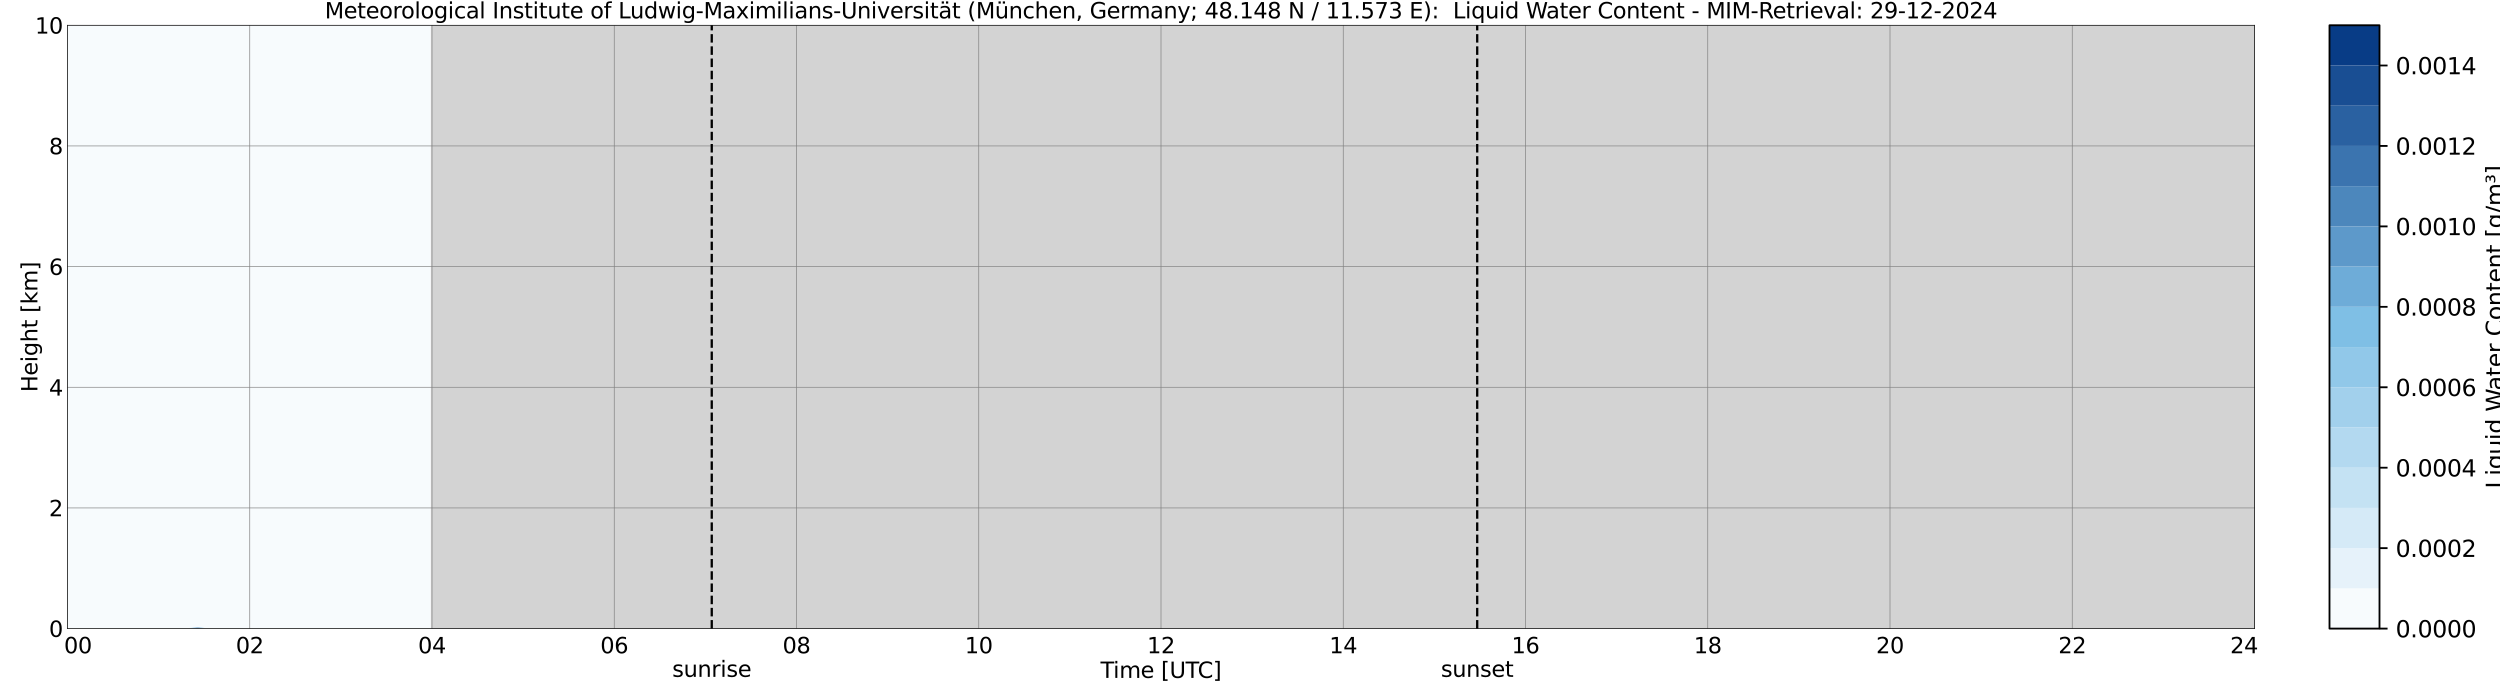 <?xml version="1.0" encoding="utf-8" standalone="no"?>
<!DOCTYPE svg PUBLIC "-//W3C//DTD SVG 1.1//EN"
  "http://www.w3.org/Graphics/SVG/1.1/DTD/svg11.dtd">
<svg xmlns:xlink="http://www.w3.org/1999/xlink" width="1085.4pt" height="296.64pt" viewBox="0 0 1085.4 296.64" xmlns="http://www.w3.org/2000/svg" version="1.1">
 <defs>
  <style type="text/css">*{stroke-linejoin: round; stroke-linecap: butt}</style>
 </defs>
 <g id="figure_1">
  <g id="patch_1">
   <path d="M 0 296.64 
L 1085.4 296.64 
L 1085.4 0 
L 0 0 
z
" style="fill: #ffffff"/>
  </g>
  <g id="axes_1">
   <g id="patch_2">
    <path d="M 29.306 272.909 
L 978.814 272.909 
L 978.814 10.976 
L 29.306 10.976 
z
" style="fill: #ffffff"/>
   </g>
   <g id="QuadContourSet_1">
    <path d="M 31.284 272.909 
L 31.943 272.909 
L 32.603 272.909 
L 33.262 272.909 
L 33.921 272.909 
L 34.581 272.909 
L 35.24 272.909 
L 35.9 272.909 
L 36.559 272.909 
L 37.218 272.909 
L 37.878 272.909 
L 38.537 272.909 
L 39.197 272.909 
L 39.856 272.909 
L 41.175 272.909 
L 41.834 272.909 
L 42.493 272.909 
L 43.153 272.909 
L 43.812 272.909 
L 44.472 272.909 
L 45.131 272.909 
L 45.79 272.909 
L 46.45 272.909 
L 47.109 272.909 
L 47.768 272.909 
L 48.428 272.909 
L 49.087 272.909 
L 49.747 272.909 
L 50.406 272.909 
L 51.065 272.909 
L 51.725 272.909 
L 52.384 272.909 
L 53.043 272.909 
L 54.362 272.909 
L 55.022 272.909 
L 55.681 272.909 
L 56.34 272.909 
L 57 272.909 
L 57.659 272.909 
L 58.319 272.909 
L 58.978 272.909 
L 59.637 272.909 
L 60.297 272.909 
L 60.956 272.909 
L 61.615 272.909 
L 62.275 272.909 
L 62.934 272.909 
L 63.594 272.909 
L 64.253 272.909 
L 64.912 272.909 
L 65.572 272.909 
L 66.231 272.909 
L 67.55 272.909 
L 68.209 272.909 
L 68.869 272.909 
L 69.528 272.909 
L 70.187 272.909 
L 70.847 272.909 
L 71.506 272.909 
L 72.166 272.909 
L 72.825 272.909 
L 73.484 272.909 
L 74.144 272.909 
L 74.803 272.909 
L 75.462 272.909 
L 76.122 272.909 
L 76.781 272.909 
L 77.441 272.909 
L 78.1 272.909 
L 78.759 272.909 
L 79.419 272.909 
L 80.737 272.909 
L 81.397 272.909 
L 82.056 272.909 
L 82.716 272.909 
L 83.375 272.909 
L 84.034 272.909 
L 84.694 272.909 
L 85.353 272.909 
L 86.013 272.909 
L 86.672 272.909 
L 87.331 272.909 
L 87.991 272.909 
L 88.65 272.909 
L 89.309 272.909 
L 89.969 272.909 
L 90.628 272.909 
L 91.288 272.909 
L 91.947 272.909 
L 92.606 272.909 
L 93.925 272.909 
L 94.584 272.909 
L 95.244 272.909 
L 95.903 272.909 
L 96.563 272.909 
L 97.222 272.909 
L 97.881 272.909 
L 98.541 272.909 
L 99.2 272.909 
L 99.86 272.909 
L 100.519 272.909 
L 101.178 272.909 
L 101.838 272.909 
L 102.497 272.909 
L 103.156 272.909 
L 103.816 272.909 
L 104.475 272.909 
L 105.135 272.909 
L 105.794 272.909 
L 107.113 272.909 
L 107.772 272.909 
L 108.431 272.909 
L 110.41 272.909 
L 111.069 272.909 
L 111.728 272.909 
L 112.388 272.909 
L 113.047 272.909 
L 113.707 272.909 
L 114.366 272.909 
L 115.025 272.909 
L 115.685 272.909 
L 116.344 272.909 
L 117.003 272.909 
L 117.663 272.909 
L 118.322 272.909 
L 118.982 272.909 
L 120.3 272.909 
L 120.96 272.909 
L 121.619 272.909 
L 122.278 272.909 
L 122.938 272.909 
L 123.597 272.909 
L 124.257 272.909 
L 124.916 272.909 
L 125.575 272.909 
L 126.235 272.909 
L 126.894 272.909 
L 127.553 272.909 
L 128.213 272.909 
L 128.872 272.909 
L 129.532 272.909 
L 130.191 272.909 
L 130.85 272.909 
L 131.51 272.909 
L 132.169 272.909 
L 133.488 272.909 
L 134.147 272.909 
L 134.807 272.909 
L 135.466 272.909 
L 136.125 272.909 
L 136.785 272.909 
L 137.444 272.909 
L 138.104 272.909 
L 138.763 272.909 
L 139.422 272.909 
L 140.082 272.909 
L 140.741 272.909 
L 141.4 272.909 
L 142.06 272.909 
L 142.719 272.909 
L 143.379 272.909 
L 144.038 272.909 
L 144.697 272.909 
L 145.357 272.909 
L 146.676 272.909 
L 147.335 272.909 
L 147.994 272.909 
L 148.654 272.909 
L 149.313 272.909 
L 149.972 272.909 
L 150.632 272.909 
L 151.291 272.909 
L 151.951 272.909 
L 152.61 272.909 
L 153.269 272.909 
L 153.929 272.909 
L 154.588 272.909 
L 155.247 272.909 
L 155.907 272.909 
L 156.566 272.909 
L 157.226 272.909 
L 157.885 272.909 
L 158.544 272.909 
L 159.863 272.909 
L 160.523 272.909 
L 161.182 272.909 
L 161.841 272.909 
L 162.501 272.909 
L 163.16 272.909 
L 163.819 272.909 
L 164.479 272.909 
L 165.138 272.909 
L 165.798 272.909 
L 166.457 272.909 
L 167.116 272.909 
L 167.776 272.909 
L 168.435 272.909 
L 169.094 272.909 
L 169.754 272.909 
L 170.413 272.909 
L 171.073 272.909 
L 171.732 272.909 
L 173.051 272.909 
L 173.71 272.909 
L 174.37 272.909 
L 175.029 272.909 
L 175.688 272.909 
L 176.348 272.909 
L 177.007 272.909 
L 177.666 272.909 
L 178.326 272.909 
L 178.985 272.909 
L 179.645 272.909 
L 180.304 272.909 
L 180.963 272.909 
L 181.623 272.909 
L 182.282 272.909 
L 182.941 272.909 
L 183.601 272.909 
L 184.26 272.909 
L 184.92 272.909 
L 186.238 272.909 
L 186.898 272.909 
L 186.898 272.647 
L 186.898 272.254 
L 186.898 271.599 
L 186.898 270.944 
L 186.898 270.289 
L 186.898 269.504 
L 186.898 268.718 
L 186.898 267.932 
L 186.898 267.146 
L 186.898 266.36 
L 186.898 265.575 
L 186.898 264.789 
L 186.898 264.003 
L 186.898 263.217 
L 186.898 262.431 
L 186.898 261.646 
L 186.898 260.86 
L 186.898 260.074 
L 186.898 259.288 
L 186.898 258.241 
L 186.898 257.193 
L 186.898 256.145 
L 186.898 255.097 
L 186.898 254.05 
L 186.898 253.002 
L 186.898 251.954 
L 186.898 250.906 
L 186.898 249.859 
L 186.898 248.811 
L 186.898 247.763 
L 186.898 246.715 
L 186.898 245.668 
L 186.898 244.62 
L 186.898 243.572 
L 186.898 242.525 
L 186.898 241.477 
L 186.898 240.167 
L 186.898 238.857 
L 186.898 237.548 
L 186.898 236.238 
L 186.898 234.928 
L 186.898 233.619 
L 186.898 232.309 
L 186.898 231 
L 186.898 229.69 
L 186.898 228.38 
L 186.898 227.071 
L 186.898 225.761 
L 186.898 224.451 
L 186.898 223.142 
L 186.898 221.832 
L 186.898 220.522 
L 186.898 219.213 
L 186.898 217.903 
L 186.898 216.593 
L 186.898 215.284 
L 186.898 213.974 
L 186.898 212.664 
L 186.898 211.355 
L 186.898 210.045 
L 186.898 208.735 
L 186.898 207.426 
L 186.898 204.806 
L 186.898 202.187 
L 186.898 199.568 
L 186.898 196.948 
L 186.898 194.329 
L 186.898 191.71 
L 186.898 189.09 
L 186.898 186.471 
L 186.898 183.852 
L 186.898 181.232 
L 186.898 178.613 
L 186.898 175.994 
L 186.898 173.374 
L 186.898 170.755 
L 186.898 168.136 
L 186.898 165.516 
L 186.898 162.897 
L 186.898 160.278 
L 186.898 157.658 
L 186.898 155.039 
L 186.898 152.42 
L 186.898 149.8 
L 186.898 147.181 
L 186.898 144.562 
L 186.898 141.942 
L 186.898 139.323 
L 186.898 136.704 
L 186.898 134.084 
L 186.898 131.465 
L 186.898 128.846 
L 186.898 126.226 
L 186.898 123.607 
L 186.898 120.988 
L 186.898 118.368 
L 186.898 115.749 
L 186.898 113.13 
L 186.898 110.51 
L 186.898 107.891 
L 186.898 105.272 
L 186.898 102.652 
L 186.898 100.033 
L 186.898 97.414 
L 186.898 94.794 
L 186.898 92.175 
L 186.898 89.556 
L 186.898 86.936 
L 186.898 84.317 
L 186.898 81.698 
L 186.898 79.078 
L 186.898 76.459 
L 186.898 73.84 
L 186.898 71.22 
L 186.898 68.601 
L 186.898 65.982 
L 186.898 63.362 
L 186.898 60.743 
L 186.898 58.124 
L 186.898 55.504 
L 186.898 52.885 
L 186.898 50.266 
L 186.898 47.646 
L 186.898 45.027 
L 186.898 42.408 
L 186.898 39.788 
L 186.898 37.169 
L 186.898 34.55 
L 186.898 31.93 
L 186.898 29.311 
L 186.898 26.692 
L 186.898 24.072 
L 186.898 21.453 
L 186.898 18.834 
L 186.898 16.214 
L 186.898 13.595 
L 186.898 10.976 
L 186.238 10.976 
L 184.92 10.976 
L 184.26 10.976 
L 183.601 10.976 
L 182.941 10.976 
L 182.282 10.976 
L 181.623 10.976 
L 180.963 10.976 
L 180.304 10.976 
L 179.645 10.976 
L 178.985 10.976 
L 178.326 10.976 
L 177.666 10.976 
L 177.007 10.976 
L 176.348 10.976 
L 175.688 10.976 
L 175.029 10.976 
L 174.37 10.976 
L 173.71 10.976 
L 173.051 10.976 
L 171.732 10.976 
L 171.073 10.976 
L 170.413 10.976 
L 169.754 10.976 
L 169.094 10.976 
L 168.435 10.976 
L 167.776 10.976 
L 167.116 10.976 
L 166.457 10.976 
L 165.798 10.976 
L 165.138 10.976 
L 164.479 10.976 
L 163.819 10.976 
L 163.16 10.976 
L 162.501 10.976 
L 161.841 10.976 
L 161.182 10.976 
L 160.523 10.976 
L 159.863 10.976 
L 158.544 10.976 
L 157.885 10.976 
L 157.226 10.976 
L 156.566 10.976 
L 155.907 10.976 
L 155.247 10.976 
L 154.588 10.976 
L 153.929 10.976 
L 153.269 10.976 
L 152.61 10.976 
L 151.951 10.976 
L 151.291 10.976 
L 150.632 10.976 
L 149.972 10.976 
L 149.313 10.976 
L 148.654 10.976 
L 147.994 10.976 
L 147.335 10.976 
L 146.676 10.976 
L 145.357 10.976 
L 144.697 10.976 
L 144.038 10.976 
L 143.379 10.976 
L 142.719 10.976 
L 142.06 10.976 
L 141.4 10.976 
L 140.741 10.976 
L 140.082 10.976 
L 139.422 10.976 
L 138.763 10.976 
L 138.104 10.976 
L 137.444 10.976 
L 136.785 10.976 
L 136.125 10.976 
L 135.466 10.976 
L 134.807 10.976 
L 134.147 10.976 
L 133.488 10.976 
L 132.169 10.976 
L 131.51 10.976 
L 130.85 10.976 
L 130.191 10.976 
L 129.532 10.976 
L 128.872 10.976 
L 128.213 10.976 
L 127.553 10.976 
L 126.894 10.976 
L 126.235 10.976 
L 125.575 10.976 
L 124.916 10.976 
L 124.257 10.976 
L 123.597 10.976 
L 122.938 10.976 
L 122.278 10.976 
L 121.619 10.976 
L 120.96 10.976 
L 120.3 10.976 
L 118.982 10.976 
L 118.322 10.976 
L 117.663 10.976 
L 117.003 10.976 
L 116.344 10.976 
L 115.685 10.976 
L 115.025 10.976 
L 114.366 10.976 
L 113.707 10.976 
L 113.047 10.976 
L 112.388 10.976 
L 111.728 10.976 
L 111.069 10.976 
L 110.41 10.976 
L 108.431 10.976 
L 107.772 10.976 
L 107.113 10.976 
L 105.794 10.976 
L 105.135 10.976 
L 104.475 10.976 
L 103.816 10.976 
L 103.156 10.976 
L 102.497 10.976 
L 101.838 10.976 
L 101.178 10.976 
L 100.519 10.976 
L 99.86 10.976 
L 99.2 10.976 
L 98.541 10.976 
L 97.881 10.976 
L 97.222 10.976 
L 96.563 10.976 
L 95.903 10.976 
L 95.244 10.976 
L 94.584 10.976 
L 93.925 10.976 
L 92.606 10.976 
L 91.947 10.976 
L 91.288 10.976 
L 90.628 10.976 
L 89.969 10.976 
L 89.309 10.976 
L 88.65 10.976 
L 87.991 10.976 
L 87.331 10.976 
L 86.672 10.976 
L 86.013 10.976 
L 85.353 10.976 
L 84.694 10.976 
L 84.034 10.976 
L 83.375 10.976 
L 82.716 10.976 
L 82.056 10.976 
L 81.397 10.976 
L 80.737 10.976 
L 79.419 10.976 
L 78.759 10.976 
L 78.1 10.976 
L 77.441 10.976 
L 76.781 10.976 
L 76.122 10.976 
L 75.462 10.976 
L 74.803 10.976 
L 74.144 10.976 
L 73.484 10.976 
L 72.825 10.976 
L 72.166 10.976 
L 71.506 10.976 
L 70.847 10.976 
L 70.187 10.976 
L 69.528 10.976 
L 68.869 10.976 
L 68.209 10.976 
L 67.55 10.976 
L 66.231 10.976 
L 65.572 10.976 
L 64.912 10.976 
L 64.253 10.976 
L 63.594 10.976 
L 62.934 10.976 
L 62.275 10.976 
L 61.615 10.976 
L 60.956 10.976 
L 60.297 10.976 
L 59.637 10.976 
L 58.978 10.976 
L 58.319 10.976 
L 57.659 10.976 
L 57 10.976 
L 56.34 10.976 
L 55.681 10.976 
L 55.022 10.976 
L 54.362 10.976 
L 53.043 10.976 
L 52.384 10.976 
L 51.725 10.976 
L 51.065 10.976 
L 50.406 10.976 
L 49.747 10.976 
L 49.087 10.976 
L 48.428 10.976 
L 47.768 10.976 
L 47.109 10.976 
L 46.45 10.976 
L 45.79 10.976 
L 45.131 10.976 
L 44.472 10.976 
L 43.812 10.976 
L 43.153 10.976 
L 42.493 10.976 
L 41.834 10.976 
L 41.175 10.976 
L 39.856 10.976 
L 39.197 10.976 
L 38.537 10.976 
L 37.878 10.976 
L 37.218 10.976 
L 36.559 10.976 
L 35.9 10.976 
L 35.24 10.976 
L 34.581 10.976 
L 33.921 10.976 
L 33.262 10.976 
L 32.603 10.976 
L 31.943 10.976 
L 31.284 10.976 
L 29.306 10.976 
L 29.306 13.595 
L 29.306 16.214 
L 29.306 18.834 
L 29.306 21.453 
L 29.306 24.072 
L 29.306 26.692 
L 29.306 29.311 
L 29.306 31.93 
L 29.306 34.55 
L 29.306 37.169 
L 29.306 39.788 
L 29.306 42.408 
L 29.306 45.027 
L 29.306 47.646 
L 29.306 50.266 
L 29.306 52.885 
L 29.306 55.504 
L 29.306 58.124 
L 29.306 60.743 
L 29.306 63.362 
L 29.306 65.982 
L 29.306 68.601 
L 29.306 71.22 
L 29.306 73.84 
L 29.306 76.459 
L 29.306 79.078 
L 29.306 81.698 
L 29.306 84.317 
L 29.306 86.936 
L 29.306 89.556 
L 29.306 92.175 
L 29.306 94.794 
L 29.306 97.414 
L 29.306 100.033 
L 29.306 102.652 
L 29.306 105.272 
L 29.306 107.891 
L 29.306 110.51 
L 29.306 113.13 
L 29.306 115.749 
L 29.306 118.368 
L 29.306 120.988 
L 29.306 123.607 
L 29.306 126.226 
L 29.306 128.846 
L 29.306 131.465 
L 29.306 134.084 
L 29.306 136.704 
L 29.306 139.323 
L 29.306 141.942 
L 29.306 144.562 
L 29.306 147.181 
L 29.306 149.8 
L 29.306 152.42 
L 29.306 155.039 
L 29.306 157.658 
L 29.306 160.278 
L 29.306 162.897 
L 29.306 165.516 
L 29.306 168.136 
L 29.306 170.755 
L 29.306 173.374 
L 29.306 175.994 
L 29.306 178.613 
L 29.306 181.232 
L 29.306 183.852 
L 29.306 186.471 
L 29.306 189.09 
L 29.306 191.71 
L 29.306 194.329 
L 29.306 196.948 
L 29.306 199.568 
L 29.306 202.187 
L 29.306 204.806 
L 29.306 207.426 
L 29.306 208.735 
L 29.306 210.045 
L 29.306 211.355 
L 29.306 212.664 
L 29.306 213.974 
L 29.306 215.284 
L 29.306 216.593 
L 29.306 217.903 
L 29.306 219.213 
L 29.306 220.522 
L 29.306 221.832 
L 29.306 223.142 
L 29.306 224.451 
L 29.306 225.761 
L 29.306 227.071 
L 29.306 228.38 
L 29.306 229.69 
L 29.306 231 
L 29.306 232.309 
L 29.306 233.619 
L 29.306 234.928 
L 29.306 236.238 
L 29.306 237.548 
L 29.306 238.857 
L 29.306 240.167 
L 29.306 241.477 
L 29.306 242.525 
L 29.306 243.572 
L 29.306 244.62 
L 29.306 245.668 
L 29.306 246.715 
L 29.306 247.763 
L 29.306 248.811 
L 29.306 249.859 
L 29.306 250.906 
L 29.306 251.954 
L 29.306 253.002 
L 29.306 254.05 
L 29.306 255.097 
L 29.306 256.145 
L 29.306 257.193 
L 29.306 258.241 
L 29.306 259.288 
L 29.306 260.074 
L 29.306 260.86 
L 29.306 261.646 
L 29.306 262.431 
L 29.306 263.217 
L 29.306 264.003 
L 29.306 264.789 
L 29.306 265.575 
L 29.306 266.36 
L 29.306 267.146 
L 29.306 267.932 
L 29.306 268.718 
L 29.306 269.504 
L 29.306 270.289 
L 29.306 270.944 
L 29.306 271.599 
L 29.306 272.254 
L 29.306 272.647 
L 29.306 272.909 
z
M 82.075 272.647 
L 82.716 272.458 
L 83.375 272.342 
L 84.034 272.306 
L 84.694 272.293 
L 85.353 272.284 
L 86.013 272.281 
L 86.672 272.287 
L 87.331 272.3 
L 87.991 272.327 
L 88.65 272.447 
L 88.985 272.647 
L 88.65 272.78 
L 87.991 272.86 
L 87.331 272.878 
L 86.672 272.886 
L 86.013 272.89 
L 85.353 272.889 
L 84.694 272.883 
L 84.034 272.874 
L 83.375 272.85 
L 82.716 272.773 
z
" clip-path="url(#p1e7fcf6dff)" style="fill: #f7fbfd"/>
    <path d="M 82.716 272.773 
L 83.375 272.85 
L 84.034 272.874 
L 84.694 272.883 
L 85.353 272.889 
L 86.013 272.89 
L 86.672 272.886 
L 87.331 272.878 
L 87.991 272.86 
L 88.65 272.78 
L 88.985 272.647 
L 88.65 272.447 
L 87.991 272.327 
L 87.331 272.3 
L 86.672 272.287 
L 86.013 272.281 
L 85.353 272.284 
L 84.694 272.293 
L 84.034 272.306 
L 83.375 272.342 
L 82.716 272.458 
L 82.075 272.647 
z
M 82.735 272.647 
L 83.375 272.429 
L 84.034 272.358 
L 84.694 272.332 
L 85.353 272.313 
L 86.013 272.309 
L 86.672 272.321 
L 87.331 272.347 
L 87.991 272.4 
L 88.65 272.64 
L 88.661 272.647 
L 88.65 272.651 
L 87.991 272.812 
L 87.331 272.847 
L 86.672 272.864 
L 86.013 272.872 
L 85.353 272.869 
L 84.694 272.857 
L 84.034 272.839 
L 83.375 272.792 
z
" clip-path="url(#p1e7fcf6dff)" style="fill: #e6f2fa"/>
    <path d="M 83.375 272.792 
L 84.034 272.839 
L 84.694 272.857 
L 85.353 272.869 
L 86.013 272.872 
L 86.672 272.864 
L 87.331 272.847 
L 87.991 272.812 
L 88.65 272.651 
L 88.661 272.647 
L 88.65 272.64 
L 87.991 272.4 
L 87.331 272.347 
L 86.672 272.321 
L 86.013 272.309 
L 85.353 272.313 
L 84.694 272.332 
L 84.034 272.358 
L 83.375 272.429 
L 82.735 272.647 
z
M 82.993 272.647 
L 83.375 272.517 
L 84.034 272.411 
L 84.694 272.372 
L 85.353 272.343 
L 86.013 272.336 
L 86.672 272.354 
L 87.331 272.393 
L 87.991 272.472 
L 88.461 272.647 
L 87.991 272.763 
L 87.331 272.816 
L 86.672 272.842 
L 86.013 272.854 
L 85.353 272.849 
L 84.694 272.83 
L 84.034 272.804 
L 83.375 272.733 
z
" clip-path="url(#p1e7fcf6dff)" style="fill: #d5eaf7"/>
    <path d="M 83.375 272.733 
L 84.034 272.804 
L 84.694 272.83 
L 85.353 272.849 
L 86.013 272.854 
L 86.672 272.842 
L 87.331 272.816 
L 87.991 272.763 
L 88.461 272.647 
L 87.991 272.472 
L 87.331 272.393 
L 86.672 272.354 
L 86.013 272.336 
L 85.353 272.343 
L 84.694 272.372 
L 84.034 272.411 
L 83.375 272.517 
L 82.993 272.647 
z
M 83.252 272.647 
L 83.375 272.605 
L 84.034 272.463 
L 84.694 272.411 
L 85.353 272.373 
L 86.013 272.364 
L 86.672 272.388 
L 87.331 272.44 
L 87.991 272.545 
L 88.265 272.647 
L 87.991 272.715 
L 87.331 272.785 
L 86.672 272.819 
L 86.013 272.835 
L 85.353 272.829 
L 84.694 272.804 
L 84.034 272.77 
L 83.375 272.675 
z
" clip-path="url(#p1e7fcf6dff)" style="fill: #c4e2f3"/>
    <path d="M 83.375 272.675 
L 84.034 272.77 
L 84.694 272.804 
L 85.353 272.829 
L 86.013 272.835 
L 86.672 272.819 
L 87.331 272.785 
L 87.991 272.715 
L 88.265 272.647 
L 87.991 272.545 
L 87.331 272.44 
L 86.672 272.388 
L 86.013 272.364 
L 85.353 272.373 
L 84.694 272.411 
L 84.034 272.463 
L 83.375 272.605 
L 83.252 272.647 
z
M 83.488 272.647 
L 84.034 272.515 
L 84.694 272.45 
L 85.353 272.403 
L 86.013 272.392 
L 86.672 272.421 
L 87.331 272.486 
L 87.991 272.618 
L 88.068 272.647 
L 87.991 272.666 
L 87.331 272.754 
L 86.672 272.797 
L 86.013 272.817 
L 85.353 272.81 
L 84.694 272.778 
L 84.034 272.735 
z
" clip-path="url(#p1e7fcf6dff)" style="fill: #b3d9f0"/>
    <path d="M 84.034 272.735 
L 84.694 272.778 
L 85.353 272.81 
L 86.013 272.817 
L 86.672 272.797 
L 87.331 272.754 
L 87.991 272.666 
L 88.068 272.647 
L 87.991 272.618 
L 87.331 272.486 
L 86.672 272.421 
L 86.013 272.392 
L 85.353 272.403 
L 84.694 272.45 
L 84.034 272.515 
L 83.488 272.647 
z
M 83.705 272.647 
L 84.034 272.567 
L 84.694 272.489 
L 85.353 272.433 
L 86.013 272.419 
L 86.672 272.455 
L 87.331 272.533 
L 87.861 272.647 
L 87.331 272.723 
L 86.672 272.775 
L 86.013 272.799 
L 85.353 272.79 
L 84.694 272.752 
L 84.034 272.7 
z
" clip-path="url(#p1e7fcf6dff)" style="fill: #a2d0ec"/>
    <path d="M 84.034 272.7 
L 84.694 272.752 
L 85.353 272.79 
L 86.013 272.799 
L 86.672 272.775 
L 87.331 272.723 
L 87.861 272.647 
L 87.331 272.533 
L 86.672 272.455 
L 86.013 272.419 
L 85.353 272.433 
L 84.694 272.489 
L 84.034 272.567 
L 83.705 272.647 
z
M 83.921 272.647 
L 84.034 272.619 
L 84.694 272.528 
L 85.353 272.462 
L 86.013 272.447 
L 86.672 272.488 
L 87.331 272.579 
L 87.645 272.647 
L 87.331 272.692 
L 86.672 272.753 
L 86.013 272.78 
L 85.353 272.77 
L 84.694 272.726 
L 84.034 272.665 
z
" clip-path="url(#p1e7fcf6dff)" style="fill: #91c8e9"/>
    <path d="M 84.034 272.665 
L 84.694 272.726 
L 85.353 272.77 
L 86.013 272.78 
L 86.672 272.753 
L 87.331 272.692 
L 87.645 272.647 
L 87.331 272.579 
L 86.672 272.488 
L 86.013 272.447 
L 85.353 272.462 
L 84.694 272.528 
L 84.034 272.619 
L 83.921 272.647 
z
M 84.16 272.647 
L 84.694 272.567 
L 85.353 272.492 
L 86.013 272.474 
L 86.672 272.522 
L 87.331 272.626 
L 87.43 272.647 
L 87.331 272.661 
L 86.672 272.73 
L 86.013 272.762 
L 85.353 272.75 
L 84.694 272.7 
z
" clip-path="url(#p1e7fcf6dff)" style="fill: #7fbfe5"/>
    <path d="M 84.694 272.7 
L 85.353 272.75 
L 86.013 272.762 
L 86.672 272.73 
L 87.331 272.661 
L 87.43 272.647 
L 87.331 272.626 
L 86.672 272.522 
L 86.013 272.474 
L 85.353 272.492 
L 84.694 272.567 
L 84.16 272.647 
z
M 84.423 272.647 
L 84.694 272.607 
L 85.353 272.522 
L 86.013 272.502 
L 86.672 272.555 
L 87.222 272.647 
L 86.672 272.708 
L 86.013 272.744 
L 85.353 272.73 
L 84.694 272.674 
z
" clip-path="url(#p1e7fcf6dff)" style="fill: #6eacd8"/>
    <path d="M 84.694 272.674 
L 85.353 272.73 
L 86.013 272.744 
L 86.672 272.708 
L 87.222 272.647 
L 86.672 272.555 
L 86.013 272.502 
L 85.353 272.522 
L 84.694 272.607 
L 84.423 272.647 
z
M 84.686 272.647 
L 84.694 272.646 
L 85.353 272.552 
L 86.013 272.529 
L 86.672 272.589 
L 87.021 272.647 
L 86.672 272.686 
L 86.013 272.725 
L 85.353 272.71 
L 84.694 272.648 
z
" clip-path="url(#p1e7fcf6dff)" style="fill: #5d99ca"/>
    <path d="M 84.694 272.648 
L 85.353 272.71 
L 86.013 272.725 
L 86.672 272.686 
L 87.021 272.647 
L 86.672 272.589 
L 86.013 272.529 
L 85.353 272.552 
L 84.694 272.646 
L 84.686 272.647 
z
M 84.896 272.647 
L 85.353 272.581 
L 86.013 272.557 
L 86.672 272.622 
L 86.819 272.647 
L 86.672 272.663 
L 86.013 272.707 
L 85.353 272.691 
z
" clip-path="url(#p1e7fcf6dff)" style="fill: #4c87bc"/>
    <path d="M 85.353 272.691 
L 86.013 272.707 
L 86.672 272.663 
L 86.819 272.647 
L 86.672 272.622 
L 86.013 272.557 
L 85.353 272.581 
L 84.896 272.647 
z
M 85.103 272.647 
L 85.353 272.611 
L 86.013 272.584 
L 86.602 272.647 
L 86.013 272.689 
L 85.353 272.671 
z
" clip-path="url(#p1e7fcf6dff)" style="fill: #3b74af"/>
    <path d="M 85.353 272.671 
L 86.013 272.689 
L 86.602 272.647 
L 86.013 272.584 
L 85.353 272.611 
L 85.103 272.647 
z
M 85.311 272.647 
L 85.353 272.641 
L 86.013 272.612 
L 86.344 272.647 
L 86.013 272.67 
L 85.353 272.651 
z
" clip-path="url(#p1e7fcf6dff)" style="fill: #2a61a1"/>
    <path d="M 85.353 272.651 
L 86.013 272.67 
L 86.344 272.647 
L 86.013 272.612 
L 85.353 272.641 
L 85.311 272.647 
z
M 85.84 272.647 
L 86.013 272.639 
L 86.086 272.647 
L 86.013 272.652 
z
" clip-path="url(#p1e7fcf6dff)" style="fill: #194e93"/>
    <path d="M 86.013 272.652 
L 86.086 272.647 
L 86.013 272.639 
L 85.84 272.647 
z
" clip-path="url(#p1e7fcf6dff)" style="fill: #083c86"/>
   </g>
   <g id="patch_3">
    <path d="M 187.557 272.909 
L 978.814 272.909 
L 978.814 10.976 
L 187.557 10.976 
z
" clip-path="url(#p1e7fcf6dff)" style="fill: #d3d3d3; stroke: #d3d3d3; stroke-linejoin: miter"/>
   </g>
   <g id="matplotlib.axis_1">
    <g id="xtick_1">
     <g id="line2d_1">
      <path d="M 29.306 272.909 
L 29.306 10.976 
" clip-path="url(#p1e7fcf6dff)" style="fill: none; stroke: #808080; stroke-width: 0.3; stroke-linecap: square"/>
     </g>
     <g id="line2d_2"/>
     <g id="text_1">
      <!--    00 -->
      <g transform="translate(18.733 283.627) scale(0.095 -0.095)">
       <defs>
        <path id="DejaVuSans-20" transform="scale(0.016)"/>
        <path id="DejaVuSans-30" d="M 2034 4250 
Q 1547 4250 1301 3770 
Q 1056 3291 1056 2328 
Q 1056 1369 1301 889 
Q 1547 409 2034 409 
Q 2525 409 2770 889 
Q 3016 1369 3016 2328 
Q 3016 3291 2770 3770 
Q 2525 4250 2034 4250 
z
M 2034 4750 
Q 2819 4750 3233 4129 
Q 3647 3509 3647 2328 
Q 3647 1150 3233 529 
Q 2819 -91 2034 -91 
Q 1250 -91 836 529 
Q 422 1150 422 2328 
Q 422 3509 836 4129 
Q 1250 4750 2034 4750 
z
" transform="scale(0.016)"/>
       </defs>
       <use xlink:href="#DejaVuSans-20"/>
       <use xlink:href="#DejaVuSans-20" transform="translate(31.787 0)"/>
       <use xlink:href="#DejaVuSans-20" transform="translate(63.574 0)"/>
       <use xlink:href="#DejaVuSans-30" transform="translate(95.361 0)"/>
       <use xlink:href="#DejaVuSans-30" transform="translate(158.984 0)"/>
      </g>
     </g>
    </g>
    <g id="xtick_2">
     <g id="line2d_3">
      <path d="M 108.431 272.909 
L 108.431 10.976 
" clip-path="url(#p1e7fcf6dff)" style="fill: none; stroke: #808080; stroke-width: 0.3; stroke-linecap: square"/>
     </g>
     <g id="line2d_4"/>
     <g id="text_2">
      <!-- 02 -->
      <g transform="translate(102.387 283.627) scale(0.095 -0.095)">
       <defs>
        <path id="DejaVuSans-32" d="M 1228 531 
L 3431 531 
L 3431 0 
L 469 0 
L 469 531 
Q 828 903 1448 1529 
Q 2069 2156 2228 2338 
Q 2531 2678 2651 2914 
Q 2772 3150 2772 3378 
Q 2772 3750 2511 3984 
Q 2250 4219 1831 4219 
Q 1534 4219 1204 4116 
Q 875 4013 500 3803 
L 500 4441 
Q 881 4594 1212 4672 
Q 1544 4750 1819 4750 
Q 2544 4750 2975 4387 
Q 3406 4025 3406 3419 
Q 3406 3131 3298 2873 
Q 3191 2616 2906 2266 
Q 2828 2175 2409 1742 
Q 1991 1309 1228 531 
z
" transform="scale(0.016)"/>
       </defs>
       <use xlink:href="#DejaVuSans-30"/>
       <use xlink:href="#DejaVuSans-32" transform="translate(63.623 0)"/>
      </g>
     </g>
    </g>
    <g id="xtick_3">
     <g id="line2d_5">
      <path d="M 187.557 272.909 
L 187.557 10.976 
" clip-path="url(#p1e7fcf6dff)" style="fill: none; stroke: #808080; stroke-width: 0.3; stroke-linecap: square"/>
     </g>
     <g id="line2d_6"/>
     <g id="text_3">
      <!-- 04 -->
      <g transform="translate(181.513 283.627) scale(0.095 -0.095)">
       <defs>
        <path id="DejaVuSans-34" d="M 2419 4116 
L 825 1625 
L 2419 1625 
L 2419 4116 
z
M 2253 4666 
L 3047 4666 
L 3047 1625 
L 3713 1625 
L 3713 1100 
L 3047 1100 
L 3047 0 
L 2419 0 
L 2419 1100 
L 313 1100 
L 313 1709 
L 2253 4666 
z
" transform="scale(0.016)"/>
       </defs>
       <use xlink:href="#DejaVuSans-30"/>
       <use xlink:href="#DejaVuSans-34" transform="translate(63.623 0)"/>
      </g>
     </g>
    </g>
    <g id="xtick_4">
     <g id="line2d_7">
      <path d="M 266.683 272.909 
L 266.683 10.976 
" clip-path="url(#p1e7fcf6dff)" style="fill: none; stroke: #808080; stroke-width: 0.3; stroke-linecap: square"/>
     </g>
     <g id="line2d_8"/>
     <g id="text_4">
      <!-- 06 -->
      <g transform="translate(260.638 283.627) scale(0.095 -0.095)">
       <defs>
        <path id="DejaVuSans-36" d="M 2113 2584 
Q 1688 2584 1439 2293 
Q 1191 2003 1191 1497 
Q 1191 994 1439 701 
Q 1688 409 2113 409 
Q 2538 409 2786 701 
Q 3034 994 3034 1497 
Q 3034 2003 2786 2293 
Q 2538 2584 2113 2584 
z
M 3366 4563 
L 3366 3988 
Q 3128 4100 2886 4159 
Q 2644 4219 2406 4219 
Q 1781 4219 1451 3797 
Q 1122 3375 1075 2522 
Q 1259 2794 1537 2939 
Q 1816 3084 2150 3084 
Q 2853 3084 3261 2657 
Q 3669 2231 3669 1497 
Q 3669 778 3244 343 
Q 2819 -91 2113 -91 
Q 1303 -91 875 529 
Q 447 1150 447 2328 
Q 447 3434 972 4092 
Q 1497 4750 2381 4750 
Q 2619 4750 2861 4703 
Q 3103 4656 3366 4563 
z
" transform="scale(0.016)"/>
       </defs>
       <use xlink:href="#DejaVuSans-30"/>
       <use xlink:href="#DejaVuSans-36" transform="translate(63.623 0)"/>
      </g>
     </g>
    </g>
    <g id="xtick_5">
     <g id="line2d_9">
      <path d="M 345.808 272.909 
L 345.808 10.976 
" clip-path="url(#p1e7fcf6dff)" style="fill: none; stroke: #808080; stroke-width: 0.3; stroke-linecap: square"/>
     </g>
     <g id="line2d_10"/>
     <g id="text_5">
      <!-- 08 -->
      <g transform="translate(339.764 283.627) scale(0.095 -0.095)">
       <defs>
        <path id="DejaVuSans-38" d="M 2034 2216 
Q 1584 2216 1326 1975 
Q 1069 1734 1069 1313 
Q 1069 891 1326 650 
Q 1584 409 2034 409 
Q 2484 409 2743 651 
Q 3003 894 3003 1313 
Q 3003 1734 2745 1975 
Q 2488 2216 2034 2216 
z
M 1403 2484 
Q 997 2584 770 2862 
Q 544 3141 544 3541 
Q 544 4100 942 4425 
Q 1341 4750 2034 4750 
Q 2731 4750 3128 4425 
Q 3525 4100 3525 3541 
Q 3525 3141 3298 2862 
Q 3072 2584 2669 2484 
Q 3125 2378 3379 2068 
Q 3634 1759 3634 1313 
Q 3634 634 3220 271 
Q 2806 -91 2034 -91 
Q 1263 -91 848 271 
Q 434 634 434 1313 
Q 434 1759 690 2068 
Q 947 2378 1403 2484 
z
M 1172 3481 
Q 1172 3119 1398 2916 
Q 1625 2713 2034 2713 
Q 2441 2713 2670 2916 
Q 2900 3119 2900 3481 
Q 2900 3844 2670 4047 
Q 2441 4250 2034 4250 
Q 1625 4250 1398 4047 
Q 1172 3844 1172 3481 
z
" transform="scale(0.016)"/>
       </defs>
       <use xlink:href="#DejaVuSans-30"/>
       <use xlink:href="#DejaVuSans-38" transform="translate(63.623 0)"/>
      </g>
     </g>
    </g>
    <g id="xtick_6">
     <g id="line2d_11">
      <path d="M 424.934 272.909 
L 424.934 10.976 
" clip-path="url(#p1e7fcf6dff)" style="fill: none; stroke: #808080; stroke-width: 0.3; stroke-linecap: square"/>
     </g>
     <g id="line2d_12"/>
     <g id="text_6">
      <!-- 10 -->
      <g transform="translate(418.89 283.627) scale(0.095 -0.095)">
       <defs>
        <path id="DejaVuSans-31" d="M 794 531 
L 1825 531 
L 1825 4091 
L 703 3866 
L 703 4441 
L 1819 4666 
L 2450 4666 
L 2450 531 
L 3481 531 
L 3481 0 
L 794 0 
L 794 531 
z
" transform="scale(0.016)"/>
       </defs>
       <use xlink:href="#DejaVuSans-31"/>
       <use xlink:href="#DejaVuSans-30" transform="translate(63.623 0)"/>
      </g>
     </g>
    </g>
    <g id="xtick_7">
     <g id="line2d_13">
      <path d="M 504.06 272.909 
L 504.06 10.976 
" clip-path="url(#p1e7fcf6dff)" style="fill: none; stroke: #808080; stroke-width: 0.3; stroke-linecap: square"/>
     </g>
     <g id="line2d_14"/>
     <g id="text_7">
      <!-- 12 -->
      <g transform="translate(498.015 283.627) scale(0.095 -0.095)">
       <use xlink:href="#DejaVuSans-31"/>
       <use xlink:href="#DejaVuSans-32" transform="translate(63.623 0)"/>
      </g>
     </g>
    </g>
    <g id="xtick_8">
     <g id="line2d_15">
      <path d="M 583.185 272.909 
L 583.185 10.976 
" clip-path="url(#p1e7fcf6dff)" style="fill: none; stroke: #808080; stroke-width: 0.3; stroke-linecap: square"/>
     </g>
     <g id="line2d_16"/>
     <g id="text_8">
      <!-- 14 -->
      <g transform="translate(577.141 283.627) scale(0.095 -0.095)">
       <use xlink:href="#DejaVuSans-31"/>
       <use xlink:href="#DejaVuSans-34" transform="translate(63.623 0)"/>
      </g>
     </g>
    </g>
    <g id="xtick_9">
     <g id="line2d_17">
      <path d="M 662.311 272.909 
L 662.311 10.976 
" clip-path="url(#p1e7fcf6dff)" style="fill: none; stroke: #808080; stroke-width: 0.3; stroke-linecap: square"/>
     </g>
     <g id="line2d_18"/>
     <g id="text_9">
      <!-- 16 -->
      <g transform="translate(656.267 283.627) scale(0.095 -0.095)">
       <use xlink:href="#DejaVuSans-31"/>
       <use xlink:href="#DejaVuSans-36" transform="translate(63.623 0)"/>
      </g>
     </g>
    </g>
    <g id="xtick_10">
     <g id="line2d_19">
      <path d="M 741.437 272.909 
L 741.437 10.976 
" clip-path="url(#p1e7fcf6dff)" style="fill: none; stroke: #808080; stroke-width: 0.3; stroke-linecap: square"/>
     </g>
     <g id="line2d_20"/>
     <g id="text_10">
      <!-- 18 -->
      <g transform="translate(735.392 283.627) scale(0.095 -0.095)">
       <use xlink:href="#DejaVuSans-31"/>
       <use xlink:href="#DejaVuSans-38" transform="translate(63.623 0)"/>
      </g>
     </g>
    </g>
    <g id="xtick_11">
     <g id="line2d_21">
      <path d="M 820.562 272.909 
L 820.562 10.976 
" clip-path="url(#p1e7fcf6dff)" style="fill: none; stroke: #808080; stroke-width: 0.3; stroke-linecap: square"/>
     </g>
     <g id="line2d_22"/>
     <g id="text_11">
      <!-- 20 -->
      <g transform="translate(814.518 283.627) scale(0.095 -0.095)">
       <use xlink:href="#DejaVuSans-32"/>
       <use xlink:href="#DejaVuSans-30" transform="translate(63.623 0)"/>
      </g>
     </g>
    </g>
    <g id="xtick_12">
     <g id="line2d_23">
      <path d="M 899.688 272.909 
L 899.688 10.976 
" clip-path="url(#p1e7fcf6dff)" style="fill: none; stroke: #808080; stroke-width: 0.3; stroke-linecap: square"/>
     </g>
     <g id="line2d_24"/>
     <g id="text_12">
      <!-- 22 -->
      <g transform="translate(893.644 283.627) scale(0.095 -0.095)">
       <use xlink:href="#DejaVuSans-32"/>
       <use xlink:href="#DejaVuSans-32" transform="translate(63.623 0)"/>
      </g>
     </g>
    </g>
    <g id="xtick_13">
     <g id="line2d_25">
      <path d="M 978.814 272.909 
L 978.814 10.976 
" clip-path="url(#p1e7fcf6dff)" style="fill: none; stroke: #808080; stroke-width: 0.3; stroke-linecap: square"/>
     </g>
     <g id="line2d_26"/>
     <g id="text_13">
      <!-- 24    -->
      <g transform="translate(968.241 283.627) scale(0.095 -0.095)">
       <use xlink:href="#DejaVuSans-32"/>
       <use xlink:href="#DejaVuSans-34" transform="translate(63.623 0)"/>
       <use xlink:href="#DejaVuSans-20" transform="translate(127.246 0)"/>
       <use xlink:href="#DejaVuSans-20" transform="translate(159.033 0)"/>
       <use xlink:href="#DejaVuSans-20" transform="translate(190.82 0)"/>
      </g>
     </g>
    </g>
    <g id="text_14">
     <!-- Time [UTC] -->
     <g transform="translate(477.806 294.322) scale(0.095 -0.095)">
      <defs>
       <path id="DejaVuSans-54" d="M -19 4666 
L 3928 4666 
L 3928 4134 
L 2272 4134 
L 2272 0 
L 1638 0 
L 1638 4134 
L -19 4134 
L -19 4666 
z
" transform="scale(0.016)"/>
       <path id="DejaVuSans-69" d="M 603 3500 
L 1178 3500 
L 1178 0 
L 603 0 
L 603 3500 
z
M 603 4863 
L 1178 4863 
L 1178 4134 
L 603 4134 
L 603 4863 
z
" transform="scale(0.016)"/>
       <path id="DejaVuSans-6d" d="M 3328 2828 
Q 3544 3216 3844 3400 
Q 4144 3584 4550 3584 
Q 5097 3584 5394 3201 
Q 5691 2819 5691 2113 
L 5691 0 
L 5113 0 
L 5113 2094 
Q 5113 2597 4934 2840 
Q 4756 3084 4391 3084 
Q 3944 3084 3684 2787 
Q 3425 2491 3425 1978 
L 3425 0 
L 2847 0 
L 2847 2094 
Q 2847 2600 2669 2842 
Q 2491 3084 2119 3084 
Q 1678 3084 1418 2786 
Q 1159 2488 1159 1978 
L 1159 0 
L 581 0 
L 581 3500 
L 1159 3500 
L 1159 2956 
Q 1356 3278 1631 3431 
Q 1906 3584 2284 3584 
Q 2666 3584 2933 3390 
Q 3200 3197 3328 2828 
z
" transform="scale(0.016)"/>
       <path id="DejaVuSans-65" d="M 3597 1894 
L 3597 1613 
L 953 1613 
Q 991 1019 1311 708 
Q 1631 397 2203 397 
Q 2534 397 2845 478 
Q 3156 559 3463 722 
L 3463 178 
Q 3153 47 2828 -22 
Q 2503 -91 2169 -91 
Q 1331 -91 842 396 
Q 353 884 353 1716 
Q 353 2575 817 3079 
Q 1281 3584 2069 3584 
Q 2775 3584 3186 3129 
Q 3597 2675 3597 1894 
z
M 3022 2063 
Q 3016 2534 2758 2815 
Q 2500 3097 2075 3097 
Q 1594 3097 1305 2825 
Q 1016 2553 972 2059 
L 3022 2063 
z
" transform="scale(0.016)"/>
       <path id="DejaVuSans-5b" d="M 550 4863 
L 1875 4863 
L 1875 4416 
L 1125 4416 
L 1125 -397 
L 1875 -397 
L 1875 -844 
L 550 -844 
L 550 4863 
z
" transform="scale(0.016)"/>
       <path id="DejaVuSans-55" d="M 556 4666 
L 1191 4666 
L 1191 1831 
Q 1191 1081 1462 751 
Q 1734 422 2344 422 
Q 2950 422 3222 751 
Q 3494 1081 3494 1831 
L 3494 4666 
L 4128 4666 
L 4128 1753 
Q 4128 841 3676 375 
Q 3225 -91 2344 -91 
Q 1459 -91 1007 375 
Q 556 841 556 1753 
L 556 4666 
z
" transform="scale(0.016)"/>
       <path id="DejaVuSans-43" d="M 4122 4306 
L 4122 3641 
Q 3803 3938 3442 4084 
Q 3081 4231 2675 4231 
Q 1875 4231 1450 3742 
Q 1025 3253 1025 2328 
Q 1025 1406 1450 917 
Q 1875 428 2675 428 
Q 3081 428 3442 575 
Q 3803 722 4122 1019 
L 4122 359 
Q 3791 134 3420 21 
Q 3050 -91 2638 -91 
Q 1578 -91 968 557 
Q 359 1206 359 2328 
Q 359 3453 968 4101 
Q 1578 4750 2638 4750 
Q 3056 4750 3426 4639 
Q 3797 4528 4122 4306 
z
" transform="scale(0.016)"/>
       <path id="DejaVuSans-5d" d="M 1947 4863 
L 1947 -844 
L 622 -844 
L 622 -397 
L 1369 -397 
L 1369 4416 
L 622 4416 
L 622 4863 
L 1947 4863 
z
" transform="scale(0.016)"/>
      </defs>
      <use xlink:href="#DejaVuSans-54"/>
      <use xlink:href="#DejaVuSans-69" transform="translate(57.959 0)"/>
      <use xlink:href="#DejaVuSans-6d" transform="translate(85.742 0)"/>
      <use xlink:href="#DejaVuSans-65" transform="translate(183.154 0)"/>
      <use xlink:href="#DejaVuSans-20" transform="translate(244.678 0)"/>
      <use xlink:href="#DejaVuSans-5b" transform="translate(276.465 0)"/>
      <use xlink:href="#DejaVuSans-55" transform="translate(315.479 0)"/>
      <use xlink:href="#DejaVuSans-54" transform="translate(388.672 0)"/>
      <use xlink:href="#DejaVuSans-43" transform="translate(443.881 0)"/>
      <use xlink:href="#DejaVuSans-5d" transform="translate(513.705 0)"/>
     </g>
    </g>
   </g>
   <g id="matplotlib.axis_2">
    <g id="ytick_1">
     <g id="line2d_27">
      <path d="M 29.306 272.909 
L 978.814 272.909 
" clip-path="url(#p1e7fcf6dff)" style="fill: none; stroke: #808080; stroke-width: 0.3; stroke-linecap: square"/>
     </g>
     <g id="line2d_28"/>
     <g id="text_15">
      <!-- 0 -->
      <g transform="translate(21.261 276.518) scale(0.095 -0.095)">
       <use xlink:href="#DejaVuSans-30"/>
      </g>
     </g>
    </g>
    <g id="ytick_2">
     <g id="line2d_29">
      <path d="M 29.306 220.522 
L 978.814 220.522 
" clip-path="url(#p1e7fcf6dff)" style="fill: none; stroke: #808080; stroke-width: 0.3; stroke-linecap: square"/>
     </g>
     <g id="line2d_30"/>
     <g id="text_16">
      <!-- 2 -->
      <g transform="translate(21.261 224.131) scale(0.095 -0.095)">
       <use xlink:href="#DejaVuSans-32"/>
      </g>
     </g>
    </g>
    <g id="ytick_3">
     <g id="line2d_31">
      <path d="M 29.306 168.136 
L 978.814 168.136 
" clip-path="url(#p1e7fcf6dff)" style="fill: none; stroke: #808080; stroke-width: 0.3; stroke-linecap: square"/>
     </g>
     <g id="line2d_32"/>
     <g id="text_17">
      <!-- 4 -->
      <g transform="translate(21.261 171.745) scale(0.095 -0.095)">
       <use xlink:href="#DejaVuSans-34"/>
      </g>
     </g>
    </g>
    <g id="ytick_4">
     <g id="line2d_33">
      <path d="M 29.306 115.749 
L 978.814 115.749 
" clip-path="url(#p1e7fcf6dff)" style="fill: none; stroke: #808080; stroke-width: 0.3; stroke-linecap: square"/>
     </g>
     <g id="line2d_34"/>
     <g id="text_18">
      <!-- 6 -->
      <g transform="translate(21.261 119.358) scale(0.095 -0.095)">
       <use xlink:href="#DejaVuSans-36"/>
      </g>
     </g>
    </g>
    <g id="ytick_5">
     <g id="line2d_35">
      <path d="M 29.306 63.362 
L 978.814 63.362 
" clip-path="url(#p1e7fcf6dff)" style="fill: none; stroke: #808080; stroke-width: 0.3; stroke-linecap: square"/>
     </g>
     <g id="line2d_36"/>
     <g id="text_19">
      <!-- 8 -->
      <g transform="translate(21.261 66.972) scale(0.095 -0.095)">
       <use xlink:href="#DejaVuSans-38"/>
      </g>
     </g>
    </g>
    <g id="ytick_6">
     <g id="line2d_37">
      <path d="M 29.306 10.976 
L 978.814 10.976 
" clip-path="url(#p1e7fcf6dff)" style="fill: none; stroke: #808080; stroke-width: 0.3; stroke-linecap: square"/>
     </g>
     <g id="line2d_38"/>
     <g id="text_20">
      <!-- 10 -->
      <g transform="translate(15.217 14.585) scale(0.095 -0.095)">
       <use xlink:href="#DejaVuSans-31"/>
       <use xlink:href="#DejaVuSans-30" transform="translate(63.623 0)"/>
      </g>
     </g>
    </g>
    <g id="text_21">
     <!-- Height [km] -->
     <g transform="translate(16.241 170.238) rotate(-90) scale(0.095 -0.095)">
      <defs>
       <path id="DejaVuSans-48" d="M 628 4666 
L 1259 4666 
L 1259 2753 
L 3553 2753 
L 3553 4666 
L 4184 4666 
L 4184 0 
L 3553 0 
L 3553 2222 
L 1259 2222 
L 1259 0 
L 628 0 
L 628 4666 
z
" transform="scale(0.016)"/>
       <path id="DejaVuSans-67" d="M 2906 1791 
Q 2906 2416 2648 2759 
Q 2391 3103 1925 3103 
Q 1463 3103 1205 2759 
Q 947 2416 947 1791 
Q 947 1169 1205 825 
Q 1463 481 1925 481 
Q 2391 481 2648 825 
Q 2906 1169 2906 1791 
z
M 3481 434 
Q 3481 -459 3084 -895 
Q 2688 -1331 1869 -1331 
Q 1566 -1331 1297 -1286 
Q 1028 -1241 775 -1147 
L 775 -588 
Q 1028 -725 1275 -790 
Q 1522 -856 1778 -856 
Q 2344 -856 2625 -561 
Q 2906 -266 2906 331 
L 2906 616 
Q 2728 306 2450 153 
Q 2172 0 1784 0 
Q 1141 0 747 490 
Q 353 981 353 1791 
Q 353 2603 747 3093 
Q 1141 3584 1784 3584 
Q 2172 3584 2450 3431 
Q 2728 3278 2906 2969 
L 2906 3500 
L 3481 3500 
L 3481 434 
z
" transform="scale(0.016)"/>
       <path id="DejaVuSans-68" d="M 3513 2113 
L 3513 0 
L 2938 0 
L 2938 2094 
Q 2938 2591 2744 2837 
Q 2550 3084 2163 3084 
Q 1697 3084 1428 2787 
Q 1159 2491 1159 1978 
L 1159 0 
L 581 0 
L 581 4863 
L 1159 4863 
L 1159 2956 
Q 1366 3272 1645 3428 
Q 1925 3584 2291 3584 
Q 2894 3584 3203 3211 
Q 3513 2838 3513 2113 
z
" transform="scale(0.016)"/>
       <path id="DejaVuSans-74" d="M 1172 4494 
L 1172 3500 
L 2356 3500 
L 2356 3053 
L 1172 3053 
L 1172 1153 
Q 1172 725 1289 603 
Q 1406 481 1766 481 
L 2356 481 
L 2356 0 
L 1766 0 
Q 1100 0 847 248 
Q 594 497 594 1153 
L 594 3053 
L 172 3053 
L 172 3500 
L 594 3500 
L 594 4494 
L 1172 4494 
z
" transform="scale(0.016)"/>
       <path id="DejaVuSans-6b" d="M 581 4863 
L 1159 4863 
L 1159 1991 
L 2875 3500 
L 3609 3500 
L 1753 1863 
L 3688 0 
L 2938 0 
L 1159 1709 
L 1159 0 
L 581 0 
L 581 4863 
z
" transform="scale(0.016)"/>
      </defs>
      <use xlink:href="#DejaVuSans-48"/>
      <use xlink:href="#DejaVuSans-65" transform="translate(75.195 0)"/>
      <use xlink:href="#DejaVuSans-69" transform="translate(136.719 0)"/>
      <use xlink:href="#DejaVuSans-67" transform="translate(164.502 0)"/>
      <use xlink:href="#DejaVuSans-68" transform="translate(227.979 0)"/>
      <use xlink:href="#DejaVuSans-74" transform="translate(291.357 0)"/>
      <use xlink:href="#DejaVuSans-20" transform="translate(330.566 0)"/>
      <use xlink:href="#DejaVuSans-5b" transform="translate(362.354 0)"/>
      <use xlink:href="#DejaVuSans-6b" transform="translate(401.367 0)"/>
      <use xlink:href="#DejaVuSans-6d" transform="translate(459.277 0)"/>
      <use xlink:href="#DejaVuSans-5d" transform="translate(556.689 0)"/>
     </g>
    </g>
   </g>
   <g id="line2d_39">
    <path d="M 309.015 272.909 
L 309.015 10.976 
" clip-path="url(#p1e7fcf6dff)" style="fill: none; stroke-dasharray: 3.7,1.6; stroke-dashoffset: 0; stroke: #000000"/>
   </g>
   <g id="line2d_40">
    <path d="M 641.343 272.909 
L 641.343 10.976 
" clip-path="url(#p1e7fcf6dff)" style="fill: none; stroke-dasharray: 3.7,1.6; stroke-dashoffset: 0; stroke: #000000"/>
   </g>
   <g id="patch_4">
    <path d="M 29.306 272.909 
L 29.306 10.976 
" style="fill: none; stroke: #000000; stroke-width: 0.3; stroke-linejoin: miter; stroke-linecap: square"/>
   </g>
   <g id="patch_5">
    <path d="M 978.814 272.909 
L 978.814 10.976 
" style="fill: none; stroke: #000000; stroke-width: 0.3; stroke-linejoin: miter; stroke-linecap: square"/>
   </g>
   <g id="patch_6">
    <path d="M 29.306 272.909 
L 978.814 272.909 
" style="fill: none; stroke: #000000; stroke-width: 0.3; stroke-linejoin: miter; stroke-linecap: square"/>
   </g>
   <g id="patch_7">
    <path d="M 29.306 10.976 
L 978.814 10.976 
" style="fill: none; stroke: #000000; stroke-width: 0.3; stroke-linejoin: miter; stroke-linecap: square"/>
   </g>
   <g id="text_22">
    <!-- sunrise -->
    <g transform="translate(291.85 293.863) scale(0.095 -0.095)">
     <defs>
      <path id="DejaVuSans-73" d="M 2834 3397 
L 2834 2853 
Q 2591 2978 2328 3040 
Q 2066 3103 1784 3103 
Q 1356 3103 1142 2972 
Q 928 2841 928 2578 
Q 928 2378 1081 2264 
Q 1234 2150 1697 2047 
L 1894 2003 
Q 2506 1872 2764 1633 
Q 3022 1394 3022 966 
Q 3022 478 2636 193 
Q 2250 -91 1575 -91 
Q 1294 -91 989 -36 
Q 684 19 347 128 
L 347 722 
Q 666 556 975 473 
Q 1284 391 1588 391 
Q 1994 391 2212 530 
Q 2431 669 2431 922 
Q 2431 1156 2273 1281 
Q 2116 1406 1581 1522 
L 1381 1569 
Q 847 1681 609 1914 
Q 372 2147 372 2553 
Q 372 3047 722 3315 
Q 1072 3584 1716 3584 
Q 2034 3584 2315 3537 
Q 2597 3491 2834 3397 
z
" transform="scale(0.016)"/>
      <path id="DejaVuSans-75" d="M 544 1381 
L 544 3500 
L 1119 3500 
L 1119 1403 
Q 1119 906 1312 657 
Q 1506 409 1894 409 
Q 2359 409 2629 706 
Q 2900 1003 2900 1516 
L 2900 3500 
L 3475 3500 
L 3475 0 
L 2900 0 
L 2900 538 
Q 2691 219 2414 64 
Q 2138 -91 1772 -91 
Q 1169 -91 856 284 
Q 544 659 544 1381 
z
M 1991 3584 
L 1991 3584 
z
" transform="scale(0.016)"/>
      <path id="DejaVuSans-6e" d="M 3513 2113 
L 3513 0 
L 2938 0 
L 2938 2094 
Q 2938 2591 2744 2837 
Q 2550 3084 2163 3084 
Q 1697 3084 1428 2787 
Q 1159 2491 1159 1978 
L 1159 0 
L 581 0 
L 581 3500 
L 1159 3500 
L 1159 2956 
Q 1366 3272 1645 3428 
Q 1925 3584 2291 3584 
Q 2894 3584 3203 3211 
Q 3513 2838 3513 2113 
z
" transform="scale(0.016)"/>
      <path id="DejaVuSans-72" d="M 2631 2963 
Q 2534 3019 2420 3045 
Q 2306 3072 2169 3072 
Q 1681 3072 1420 2755 
Q 1159 2438 1159 1844 
L 1159 0 
L 581 0 
L 581 3500 
L 1159 3500 
L 1159 2956 
Q 1341 3275 1631 3429 
Q 1922 3584 2338 3584 
Q 2397 3584 2469 3576 
Q 2541 3569 2628 3553 
L 2631 2963 
z
" transform="scale(0.016)"/>
     </defs>
     <use xlink:href="#DejaVuSans-73"/>
     <use xlink:href="#DejaVuSans-75" transform="translate(52.1 0)"/>
     <use xlink:href="#DejaVuSans-6e" transform="translate(115.479 0)"/>
     <use xlink:href="#DejaVuSans-72" transform="translate(178.857 0)"/>
     <use xlink:href="#DejaVuSans-69" transform="translate(219.971 0)"/>
     <use xlink:href="#DejaVuSans-73" transform="translate(247.754 0)"/>
     <use xlink:href="#DejaVuSans-65" transform="translate(299.854 0)"/>
    </g>
   </g>
   <g id="text_23">
    <!-- sunset -->
    <g transform="translate(625.588 293.863) scale(0.095 -0.095)">
     <use xlink:href="#DejaVuSans-73"/>
     <use xlink:href="#DejaVuSans-75" transform="translate(52.1 0)"/>
     <use xlink:href="#DejaVuSans-6e" transform="translate(115.479 0)"/>
     <use xlink:href="#DejaVuSans-73" transform="translate(178.857 0)"/>
     <use xlink:href="#DejaVuSans-65" transform="translate(230.957 0)"/>
     <use xlink:href="#DejaVuSans-74" transform="translate(292.48 0)"/>
    </g>
   </g>
   <g id="text_24">
    <!-- Meteorological Institute of Ludwig-Maximilians-Universität (München, Germany; 48.148 N / 11.573 E):  Liquid Water Content - MIM-Retrieval: 29-12-2024 -->
    <g transform="translate(141.026 7.976) scale(0.095 -0.095)">
     <defs>
      <path id="DejaVuSans-4d" d="M 628 4666 
L 1569 4666 
L 2759 1491 
L 3956 4666 
L 4897 4666 
L 4897 0 
L 4281 0 
L 4281 4097 
L 3078 897 
L 2444 897 
L 1241 4097 
L 1241 0 
L 628 0 
L 628 4666 
z
" transform="scale(0.016)"/>
      <path id="DejaVuSans-6f" d="M 1959 3097 
Q 1497 3097 1228 2736 
Q 959 2375 959 1747 
Q 959 1119 1226 758 
Q 1494 397 1959 397 
Q 2419 397 2687 759 
Q 2956 1122 2956 1747 
Q 2956 2369 2687 2733 
Q 2419 3097 1959 3097 
z
M 1959 3584 
Q 2709 3584 3137 3096 
Q 3566 2609 3566 1747 
Q 3566 888 3137 398 
Q 2709 -91 1959 -91 
Q 1206 -91 779 398 
Q 353 888 353 1747 
Q 353 2609 779 3096 
Q 1206 3584 1959 3584 
z
" transform="scale(0.016)"/>
      <path id="DejaVuSans-6c" d="M 603 4863 
L 1178 4863 
L 1178 0 
L 603 0 
L 603 4863 
z
" transform="scale(0.016)"/>
      <path id="DejaVuSans-63" d="M 3122 3366 
L 3122 2828 
Q 2878 2963 2633 3030 
Q 2388 3097 2138 3097 
Q 1578 3097 1268 2742 
Q 959 2388 959 1747 
Q 959 1106 1268 751 
Q 1578 397 2138 397 
Q 2388 397 2633 464 
Q 2878 531 3122 666 
L 3122 134 
Q 2881 22 2623 -34 
Q 2366 -91 2075 -91 
Q 1284 -91 818 406 
Q 353 903 353 1747 
Q 353 2603 823 3093 
Q 1294 3584 2113 3584 
Q 2378 3584 2631 3529 
Q 2884 3475 3122 3366 
z
" transform="scale(0.016)"/>
      <path id="DejaVuSans-61" d="M 2194 1759 
Q 1497 1759 1228 1600 
Q 959 1441 959 1056 
Q 959 750 1161 570 
Q 1363 391 1709 391 
Q 2188 391 2477 730 
Q 2766 1069 2766 1631 
L 2766 1759 
L 2194 1759 
z
M 3341 1997 
L 3341 0 
L 2766 0 
L 2766 531 
Q 2569 213 2275 61 
Q 1981 -91 1556 -91 
Q 1019 -91 701 211 
Q 384 513 384 1019 
Q 384 1609 779 1909 
Q 1175 2209 1959 2209 
L 2766 2209 
L 2766 2266 
Q 2766 2663 2505 2880 
Q 2244 3097 1772 3097 
Q 1472 3097 1187 3025 
Q 903 2953 641 2809 
L 641 3341 
Q 956 3463 1253 3523 
Q 1550 3584 1831 3584 
Q 2591 3584 2966 3190 
Q 3341 2797 3341 1997 
z
" transform="scale(0.016)"/>
      <path id="DejaVuSans-49" d="M 628 4666 
L 1259 4666 
L 1259 0 
L 628 0 
L 628 4666 
z
" transform="scale(0.016)"/>
      <path id="DejaVuSans-66" d="M 2375 4863 
L 2375 4384 
L 1825 4384 
Q 1516 4384 1395 4259 
Q 1275 4134 1275 3809 
L 1275 3500 
L 2222 3500 
L 2222 3053 
L 1275 3053 
L 1275 0 
L 697 0 
L 697 3053 
L 147 3053 
L 147 3500 
L 697 3500 
L 697 3744 
Q 697 4328 969 4595 
Q 1241 4863 1831 4863 
L 2375 4863 
z
" transform="scale(0.016)"/>
      <path id="DejaVuSans-4c" d="M 628 4666 
L 1259 4666 
L 1259 531 
L 3531 531 
L 3531 0 
L 628 0 
L 628 4666 
z
" transform="scale(0.016)"/>
      <path id="DejaVuSans-64" d="M 2906 2969 
L 2906 4863 
L 3481 4863 
L 3481 0 
L 2906 0 
L 2906 525 
Q 2725 213 2448 61 
Q 2172 -91 1784 -91 
Q 1150 -91 751 415 
Q 353 922 353 1747 
Q 353 2572 751 3078 
Q 1150 3584 1784 3584 
Q 2172 3584 2448 3432 
Q 2725 3281 2906 2969 
z
M 947 1747 
Q 947 1113 1208 752 
Q 1469 391 1925 391 
Q 2381 391 2643 752 
Q 2906 1113 2906 1747 
Q 2906 2381 2643 2742 
Q 2381 3103 1925 3103 
Q 1469 3103 1208 2742 
Q 947 2381 947 1747 
z
" transform="scale(0.016)"/>
      <path id="DejaVuSans-77" d="M 269 3500 
L 844 3500 
L 1563 769 
L 2278 3500 
L 2956 3500 
L 3675 769 
L 4391 3500 
L 4966 3500 
L 4050 0 
L 3372 0 
L 2619 2869 
L 1863 0 
L 1184 0 
L 269 3500 
z
" transform="scale(0.016)"/>
      <path id="DejaVuSans-2d" d="M 313 2009 
L 1997 2009 
L 1997 1497 
L 313 1497 
L 313 2009 
z
" transform="scale(0.016)"/>
      <path id="DejaVuSans-78" d="M 3513 3500 
L 2247 1797 
L 3578 0 
L 2900 0 
L 1881 1375 
L 863 0 
L 184 0 
L 1544 1831 
L 300 3500 
L 978 3500 
L 1906 2253 
L 2834 3500 
L 3513 3500 
z
" transform="scale(0.016)"/>
      <path id="DejaVuSans-76" d="M 191 3500 
L 800 3500 
L 1894 563 
L 2988 3500 
L 3597 3500 
L 2284 0 
L 1503 0 
L 191 3500 
z
" transform="scale(0.016)"/>
      <path id="DejaVuSans-e4" d="M 2194 1759 
Q 1497 1759 1228 1600 
Q 959 1441 959 1056 
Q 959 750 1161 570 
Q 1363 391 1709 391 
Q 2188 391 2477 730 
Q 2766 1069 2766 1631 
L 2766 1759 
L 2194 1759 
z
M 3341 1997 
L 3341 0 
L 2766 0 
L 2766 531 
Q 2569 213 2275 61 
Q 1981 -91 1556 -91 
Q 1019 -91 701 211 
Q 384 513 384 1019 
Q 384 1609 779 1909 
Q 1175 2209 1959 2209 
L 2766 2209 
L 2766 2266 
Q 2766 2663 2505 2880 
Q 2244 3097 1772 3097 
Q 1472 3097 1187 3025 
Q 903 2953 641 2809 
L 641 3341 
Q 956 3463 1253 3523 
Q 1550 3584 1831 3584 
Q 2591 3584 2966 3190 
Q 3341 2797 3341 1997 
z
M 2150 4850 
L 2784 4850 
L 2784 4219 
L 2150 4219 
L 2150 4850 
z
M 928 4850 
L 1562 4850 
L 1562 4219 
L 928 4219 
L 928 4850 
z
" transform="scale(0.016)"/>
      <path id="DejaVuSans-28" d="M 1984 4856 
Q 1566 4138 1362 3434 
Q 1159 2731 1159 2009 
Q 1159 1288 1364 580 
Q 1569 -128 1984 -844 
L 1484 -844 
Q 1016 -109 783 600 
Q 550 1309 550 2009 
Q 550 2706 781 3412 
Q 1013 4119 1484 4856 
L 1984 4856 
z
" transform="scale(0.016)"/>
      <path id="DejaVuSans-fc" d="M 544 1381 
L 544 3500 
L 1119 3500 
L 1119 1403 
Q 1119 906 1312 657 
Q 1506 409 1894 409 
Q 2359 409 2629 706 
Q 2900 1003 2900 1516 
L 2900 3500 
L 3475 3500 
L 3475 0 
L 2900 0 
L 2900 538 
Q 2691 219 2414 64 
Q 2138 -91 1772 -91 
Q 1169 -91 856 284 
Q 544 659 544 1381 
z
M 1991 3584 
L 1991 3584 
z
M 2278 4850 
L 2912 4850 
L 2912 4219 
L 2278 4219 
L 2278 4850 
z
M 1056 4850 
L 1690 4850 
L 1690 4219 
L 1056 4219 
L 1056 4850 
z
" transform="scale(0.016)"/>
      <path id="DejaVuSans-2c" d="M 750 794 
L 1409 794 
L 1409 256 
L 897 -744 
L 494 -744 
L 750 256 
L 750 794 
z
" transform="scale(0.016)"/>
      <path id="DejaVuSans-47" d="M 3809 666 
L 3809 1919 
L 2778 1919 
L 2778 2438 
L 4434 2438 
L 4434 434 
Q 4069 175 3628 42 
Q 3188 -91 2688 -91 
Q 1594 -91 976 548 
Q 359 1188 359 2328 
Q 359 3472 976 4111 
Q 1594 4750 2688 4750 
Q 3144 4750 3555 4637 
Q 3966 4525 4313 4306 
L 4313 3634 
Q 3963 3931 3569 4081 
Q 3175 4231 2741 4231 
Q 1884 4231 1454 3753 
Q 1025 3275 1025 2328 
Q 1025 1384 1454 906 
Q 1884 428 2741 428 
Q 3075 428 3337 486 
Q 3600 544 3809 666 
z
" transform="scale(0.016)"/>
      <path id="DejaVuSans-79" d="M 2059 -325 
Q 1816 -950 1584 -1140 
Q 1353 -1331 966 -1331 
L 506 -1331 
L 506 -850 
L 844 -850 
Q 1081 -850 1212 -737 
Q 1344 -625 1503 -206 
L 1606 56 
L 191 3500 
L 800 3500 
L 1894 763 
L 2988 3500 
L 3597 3500 
L 2059 -325 
z
" transform="scale(0.016)"/>
      <path id="DejaVuSans-3b" d="M 750 3309 
L 1409 3309 
L 1409 2516 
L 750 2516 
L 750 3309 
z
M 750 794 
L 1409 794 
L 1409 256 
L 897 -744 
L 494 -744 
L 750 256 
L 750 794 
z
" transform="scale(0.016)"/>
      <path id="DejaVuSans-2e" d="M 684 794 
L 1344 794 
L 1344 0 
L 684 0 
L 684 794 
z
" transform="scale(0.016)"/>
      <path id="DejaVuSans-4e" d="M 628 4666 
L 1478 4666 
L 3547 763 
L 3547 4666 
L 4159 4666 
L 4159 0 
L 3309 0 
L 1241 3903 
L 1241 0 
L 628 0 
L 628 4666 
z
" transform="scale(0.016)"/>
      <path id="DejaVuSans-2f" d="M 1625 4666 
L 2156 4666 
L 531 -594 
L 0 -594 
L 1625 4666 
z
" transform="scale(0.016)"/>
      <path id="DejaVuSans-35" d="M 691 4666 
L 3169 4666 
L 3169 4134 
L 1269 4134 
L 1269 2991 
Q 1406 3038 1543 3061 
Q 1681 3084 1819 3084 
Q 2600 3084 3056 2656 
Q 3513 2228 3513 1497 
Q 3513 744 3044 326 
Q 2575 -91 1722 -91 
Q 1428 -91 1123 -41 
Q 819 9 494 109 
L 494 744 
Q 775 591 1075 516 
Q 1375 441 1709 441 
Q 2250 441 2565 725 
Q 2881 1009 2881 1497 
Q 2881 1984 2565 2268 
Q 2250 2553 1709 2553 
Q 1456 2553 1204 2497 
Q 953 2441 691 2322 
L 691 4666 
z
" transform="scale(0.016)"/>
      <path id="DejaVuSans-37" d="M 525 4666 
L 3525 4666 
L 3525 4397 
L 1831 0 
L 1172 0 
L 2766 4134 
L 525 4134 
L 525 4666 
z
" transform="scale(0.016)"/>
      <path id="DejaVuSans-33" d="M 2597 2516 
Q 3050 2419 3304 2112 
Q 3559 1806 3559 1356 
Q 3559 666 3084 287 
Q 2609 -91 1734 -91 
Q 1441 -91 1130 -33 
Q 819 25 488 141 
L 488 750 
Q 750 597 1062 519 
Q 1375 441 1716 441 
Q 2309 441 2620 675 
Q 2931 909 2931 1356 
Q 2931 1769 2642 2001 
Q 2353 2234 1838 2234 
L 1294 2234 
L 1294 2753 
L 1863 2753 
Q 2328 2753 2575 2939 
Q 2822 3125 2822 3475 
Q 2822 3834 2567 4026 
Q 2313 4219 1838 4219 
Q 1578 4219 1281 4162 
Q 984 4106 628 3988 
L 628 4550 
Q 988 4650 1302 4700 
Q 1616 4750 1894 4750 
Q 2613 4750 3031 4423 
Q 3450 4097 3450 3541 
Q 3450 3153 3228 2886 
Q 3006 2619 2597 2516 
z
" transform="scale(0.016)"/>
      <path id="DejaVuSans-45" d="M 628 4666 
L 3578 4666 
L 3578 4134 
L 1259 4134 
L 1259 2753 
L 3481 2753 
L 3481 2222 
L 1259 2222 
L 1259 531 
L 3634 531 
L 3634 0 
L 628 0 
L 628 4666 
z
" transform="scale(0.016)"/>
      <path id="DejaVuSans-29" d="M 513 4856 
L 1013 4856 
Q 1481 4119 1714 3412 
Q 1947 2706 1947 2009 
Q 1947 1309 1714 600 
Q 1481 -109 1013 -844 
L 513 -844 
Q 928 -128 1133 580 
Q 1338 1288 1338 2009 
Q 1338 2731 1133 3434 
Q 928 4138 513 4856 
z
" transform="scale(0.016)"/>
      <path id="DejaVuSans-3a" d="M 750 794 
L 1409 794 
L 1409 0 
L 750 0 
L 750 794 
z
M 750 3309 
L 1409 3309 
L 1409 2516 
L 750 2516 
L 750 3309 
z
" transform="scale(0.016)"/>
      <path id="DejaVuSans-71" d="M 947 1747 
Q 947 1113 1208 752 
Q 1469 391 1925 391 
Q 2381 391 2643 752 
Q 2906 1113 2906 1747 
Q 2906 2381 2643 2742 
Q 2381 3103 1925 3103 
Q 1469 3103 1208 2742 
Q 947 2381 947 1747 
z
M 2906 525 
Q 2725 213 2448 61 
Q 2172 -91 1784 -91 
Q 1150 -91 751 415 
Q 353 922 353 1747 
Q 353 2572 751 3078 
Q 1150 3584 1784 3584 
Q 2172 3584 2448 3432 
Q 2725 3281 2906 2969 
L 2906 3500 
L 3481 3500 
L 3481 -1331 
L 2906 -1331 
L 2906 525 
z
" transform="scale(0.016)"/>
      <path id="DejaVuSans-57" d="M 213 4666 
L 850 4666 
L 1831 722 
L 2809 4666 
L 3519 4666 
L 4500 722 
L 5478 4666 
L 6119 4666 
L 4947 0 
L 4153 0 
L 3169 4050 
L 2175 0 
L 1381 0 
L 213 4666 
z
" transform="scale(0.016)"/>
      <path id="DejaVuSans-52" d="M 2841 2188 
Q 3044 2119 3236 1894 
Q 3428 1669 3622 1275 
L 4263 0 
L 3584 0 
L 2988 1197 
Q 2756 1666 2539 1819 
Q 2322 1972 1947 1972 
L 1259 1972 
L 1259 0 
L 628 0 
L 628 4666 
L 2053 4666 
Q 2853 4666 3247 4331 
Q 3641 3997 3641 3322 
Q 3641 2881 3436 2590 
Q 3231 2300 2841 2188 
z
M 1259 4147 
L 1259 2491 
L 2053 2491 
Q 2509 2491 2742 2702 
Q 2975 2913 2975 3322 
Q 2975 3731 2742 3939 
Q 2509 4147 2053 4147 
L 1259 4147 
z
" transform="scale(0.016)"/>
      <path id="DejaVuSans-39" d="M 703 97 
L 703 672 
Q 941 559 1184 500 
Q 1428 441 1663 441 
Q 2288 441 2617 861 
Q 2947 1281 2994 2138 
Q 2813 1869 2534 1725 
Q 2256 1581 1919 1581 
Q 1219 1581 811 2004 
Q 403 2428 403 3163 
Q 403 3881 828 4315 
Q 1253 4750 1959 4750 
Q 2769 4750 3195 4129 
Q 3622 3509 3622 2328 
Q 3622 1225 3098 567 
Q 2575 -91 1691 -91 
Q 1453 -91 1209 -44 
Q 966 3 703 97 
z
M 1959 2075 
Q 2384 2075 2632 2365 
Q 2881 2656 2881 3163 
Q 2881 3666 2632 3958 
Q 2384 4250 1959 4250 
Q 1534 4250 1286 3958 
Q 1038 3666 1038 3163 
Q 1038 2656 1286 2365 
Q 1534 2075 1959 2075 
z
" transform="scale(0.016)"/>
     </defs>
     <use xlink:href="#DejaVuSans-4d"/>
     <use xlink:href="#DejaVuSans-65" transform="translate(86.279 0)"/>
     <use xlink:href="#DejaVuSans-74" transform="translate(147.803 0)"/>
     <use xlink:href="#DejaVuSans-65" transform="translate(187.012 0)"/>
     <use xlink:href="#DejaVuSans-6f" transform="translate(248.535 0)"/>
     <use xlink:href="#DejaVuSans-72" transform="translate(309.717 0)"/>
     <use xlink:href="#DejaVuSans-6f" transform="translate(348.58 0)"/>
     <use xlink:href="#DejaVuSans-6c" transform="translate(409.762 0)"/>
     <use xlink:href="#DejaVuSans-6f" transform="translate(437.545 0)"/>
     <use xlink:href="#DejaVuSans-67" transform="translate(498.727 0)"/>
     <use xlink:href="#DejaVuSans-69" transform="translate(562.203 0)"/>
     <use xlink:href="#DejaVuSans-63" transform="translate(589.986 0)"/>
     <use xlink:href="#DejaVuSans-61" transform="translate(644.967 0)"/>
     <use xlink:href="#DejaVuSans-6c" transform="translate(706.246 0)"/>
     <use xlink:href="#DejaVuSans-20" transform="translate(734.029 0)"/>
     <use xlink:href="#DejaVuSans-49" transform="translate(765.816 0)"/>
     <use xlink:href="#DejaVuSans-6e" transform="translate(795.309 0)"/>
     <use xlink:href="#DejaVuSans-73" transform="translate(858.688 0)"/>
     <use xlink:href="#DejaVuSans-74" transform="translate(910.787 0)"/>
     <use xlink:href="#DejaVuSans-69" transform="translate(949.996 0)"/>
     <use xlink:href="#DejaVuSans-74" transform="translate(977.779 0)"/>
     <use xlink:href="#DejaVuSans-75" transform="translate(1016.988 0)"/>
     <use xlink:href="#DejaVuSans-74" transform="translate(1080.367 0)"/>
     <use xlink:href="#DejaVuSans-65" transform="translate(1119.576 0)"/>
     <use xlink:href="#DejaVuSans-20" transform="translate(1181.1 0)"/>
     <use xlink:href="#DejaVuSans-6f" transform="translate(1212.887 0)"/>
     <use xlink:href="#DejaVuSans-66" transform="translate(1274.068 0)"/>
     <use xlink:href="#DejaVuSans-20" transform="translate(1309.273 0)"/>
     <use xlink:href="#DejaVuSans-4c" transform="translate(1341.061 0)"/>
     <use xlink:href="#DejaVuSans-75" transform="translate(1395.023 0)"/>
     <use xlink:href="#DejaVuSans-64" transform="translate(1458.402 0)"/>
     <use xlink:href="#DejaVuSans-77" transform="translate(1521.879 0)"/>
     <use xlink:href="#DejaVuSans-69" transform="translate(1603.666 0)"/>
     <use xlink:href="#DejaVuSans-67" transform="translate(1631.449 0)"/>
     <use xlink:href="#DejaVuSans-2d" transform="translate(1694.926 0)"/>
     <use xlink:href="#DejaVuSans-4d" transform="translate(1731.01 0)"/>
     <use xlink:href="#DejaVuSans-61" transform="translate(1817.289 0)"/>
     <use xlink:href="#DejaVuSans-78" transform="translate(1878.568 0)"/>
     <use xlink:href="#DejaVuSans-69" transform="translate(1937.748 0)"/>
     <use xlink:href="#DejaVuSans-6d" transform="translate(1965.531 0)"/>
     <use xlink:href="#DejaVuSans-69" transform="translate(2062.943 0)"/>
     <use xlink:href="#DejaVuSans-6c" transform="translate(2090.727 0)"/>
     <use xlink:href="#DejaVuSans-69" transform="translate(2118.51 0)"/>
     <use xlink:href="#DejaVuSans-61" transform="translate(2146.293 0)"/>
     <use xlink:href="#DejaVuSans-6e" transform="translate(2207.572 0)"/>
     <use xlink:href="#DejaVuSans-73" transform="translate(2270.951 0)"/>
     <use xlink:href="#DejaVuSans-2d" transform="translate(2323.051 0)"/>
     <use xlink:href="#DejaVuSans-55" transform="translate(2359.135 0)"/>
     <use xlink:href="#DejaVuSans-6e" transform="translate(2432.328 0)"/>
     <use xlink:href="#DejaVuSans-69" transform="translate(2495.707 0)"/>
     <use xlink:href="#DejaVuSans-76" transform="translate(2523.49 0)"/>
     <use xlink:href="#DejaVuSans-65" transform="translate(2582.67 0)"/>
     <use xlink:href="#DejaVuSans-72" transform="translate(2644.193 0)"/>
     <use xlink:href="#DejaVuSans-73" transform="translate(2685.307 0)"/>
     <use xlink:href="#DejaVuSans-69" transform="translate(2737.406 0)"/>
     <use xlink:href="#DejaVuSans-74" transform="translate(2765.189 0)"/>
     <use xlink:href="#DejaVuSans-e4" transform="translate(2804.398 0)"/>
     <use xlink:href="#DejaVuSans-74" transform="translate(2865.678 0)"/>
     <use xlink:href="#DejaVuSans-20" transform="translate(2904.887 0)"/>
     <use xlink:href="#DejaVuSans-28" transform="translate(2936.674 0)"/>
     <use xlink:href="#DejaVuSans-4d" transform="translate(2975.688 0)"/>
     <use xlink:href="#DejaVuSans-fc" transform="translate(3061.967 0)"/>
     <use xlink:href="#DejaVuSans-6e" transform="translate(3125.346 0)"/>
     <use xlink:href="#DejaVuSans-63" transform="translate(3188.725 0)"/>
     <use xlink:href="#DejaVuSans-68" transform="translate(3243.705 0)"/>
     <use xlink:href="#DejaVuSans-65" transform="translate(3307.084 0)"/>
     <use xlink:href="#DejaVuSans-6e" transform="translate(3368.607 0)"/>
     <use xlink:href="#DejaVuSans-2c" transform="translate(3431.986 0)"/>
     <use xlink:href="#DejaVuSans-20" transform="translate(3463.773 0)"/>
     <use xlink:href="#DejaVuSans-47" transform="translate(3495.561 0)"/>
     <use xlink:href="#DejaVuSans-65" transform="translate(3573.051 0)"/>
     <use xlink:href="#DejaVuSans-72" transform="translate(3634.574 0)"/>
     <use xlink:href="#DejaVuSans-6d" transform="translate(3673.938 0)"/>
     <use xlink:href="#DejaVuSans-61" transform="translate(3771.35 0)"/>
     <use xlink:href="#DejaVuSans-6e" transform="translate(3832.629 0)"/>
     <use xlink:href="#DejaVuSans-79" transform="translate(3896.008 0)"/>
     <use xlink:href="#DejaVuSans-3b" transform="translate(3955.188 0)"/>
     <use xlink:href="#DejaVuSans-20" transform="translate(3988.879 0)"/>
     <use xlink:href="#DejaVuSans-34" transform="translate(4020.666 0)"/>
     <use xlink:href="#DejaVuSans-38" transform="translate(4084.289 0)"/>
     <use xlink:href="#DejaVuSans-2e" transform="translate(4147.912 0)"/>
     <use xlink:href="#DejaVuSans-31" transform="translate(4179.699 0)"/>
     <use xlink:href="#DejaVuSans-34" transform="translate(4243.322 0)"/>
     <use xlink:href="#DejaVuSans-38" transform="translate(4306.945 0)"/>
     <use xlink:href="#DejaVuSans-20" transform="translate(4370.568 0)"/>
     <use xlink:href="#DejaVuSans-4e" transform="translate(4402.355 0)"/>
     <use xlink:href="#DejaVuSans-20" transform="translate(4477.16 0)"/>
     <use xlink:href="#DejaVuSans-2f" transform="translate(4508.947 0)"/>
     <use xlink:href="#DejaVuSans-20" transform="translate(4542.639 0)"/>
     <use xlink:href="#DejaVuSans-31" transform="translate(4574.426 0)"/>
     <use xlink:href="#DejaVuSans-31" transform="translate(4638.049 0)"/>
     <use xlink:href="#DejaVuSans-2e" transform="translate(4701.672 0)"/>
     <use xlink:href="#DejaVuSans-35" transform="translate(4733.459 0)"/>
     <use xlink:href="#DejaVuSans-37" transform="translate(4797.082 0)"/>
     <use xlink:href="#DejaVuSans-33" transform="translate(4860.705 0)"/>
     <use xlink:href="#DejaVuSans-20" transform="translate(4924.328 0)"/>
     <use xlink:href="#DejaVuSans-45" transform="translate(4956.115 0)"/>
     <use xlink:href="#DejaVuSans-29" transform="translate(5019.299 0)"/>
     <use xlink:href="#DejaVuSans-3a" transform="translate(5058.312 0)"/>
     <use xlink:href="#DejaVuSans-20" transform="translate(5092.004 0)"/>
     <use xlink:href="#DejaVuSans-20" transform="translate(5123.791 0)"/>
     <use xlink:href="#DejaVuSans-4c" transform="translate(5155.578 0)"/>
     <use xlink:href="#DejaVuSans-69" transform="translate(5211.291 0)"/>
     <use xlink:href="#DejaVuSans-71" transform="translate(5239.074 0)"/>
     <use xlink:href="#DejaVuSans-75" transform="translate(5302.551 0)"/>
     <use xlink:href="#DejaVuSans-69" transform="translate(5365.93 0)"/>
     <use xlink:href="#DejaVuSans-64" transform="translate(5393.713 0)"/>
     <use xlink:href="#DejaVuSans-20" transform="translate(5457.189 0)"/>
     <use xlink:href="#DejaVuSans-57" transform="translate(5488.977 0)"/>
     <use xlink:href="#DejaVuSans-61" transform="translate(5581.479 0)"/>
     <use xlink:href="#DejaVuSans-74" transform="translate(5642.758 0)"/>
     <use xlink:href="#DejaVuSans-65" transform="translate(5681.967 0)"/>
     <use xlink:href="#DejaVuSans-72" transform="translate(5743.49 0)"/>
     <use xlink:href="#DejaVuSans-20" transform="translate(5784.604 0)"/>
     <use xlink:href="#DejaVuSans-43" transform="translate(5816.391 0)"/>
     <use xlink:href="#DejaVuSans-6f" transform="translate(5886.215 0)"/>
     <use xlink:href="#DejaVuSans-6e" transform="translate(5947.396 0)"/>
     <use xlink:href="#DejaVuSans-74" transform="translate(6010.775 0)"/>
     <use xlink:href="#DejaVuSans-65" transform="translate(6049.984 0)"/>
     <use xlink:href="#DejaVuSans-6e" transform="translate(6111.508 0)"/>
     <use xlink:href="#DejaVuSans-74" transform="translate(6174.887 0)"/>
     <use xlink:href="#DejaVuSans-20" transform="translate(6214.096 0)"/>
     <use xlink:href="#DejaVuSans-2d" transform="translate(6245.883 0)"/>
     <use xlink:href="#DejaVuSans-20" transform="translate(6281.967 0)"/>
     <use xlink:href="#DejaVuSans-4d" transform="translate(6313.754 0)"/>
     <use xlink:href="#DejaVuSans-49" transform="translate(6400.033 0)"/>
     <use xlink:href="#DejaVuSans-4d" transform="translate(6429.525 0)"/>
     <use xlink:href="#DejaVuSans-2d" transform="translate(6515.805 0)"/>
     <use xlink:href="#DejaVuSans-52" transform="translate(6551.889 0)"/>
     <use xlink:href="#DejaVuSans-65" transform="translate(6616.871 0)"/>
     <use xlink:href="#DejaVuSans-74" transform="translate(6678.395 0)"/>
     <use xlink:href="#DejaVuSans-72" transform="translate(6717.604 0)"/>
     <use xlink:href="#DejaVuSans-69" transform="translate(6758.717 0)"/>
     <use xlink:href="#DejaVuSans-65" transform="translate(6786.5 0)"/>
     <use xlink:href="#DejaVuSans-76" transform="translate(6848.023 0)"/>
     <use xlink:href="#DejaVuSans-61" transform="translate(6907.203 0)"/>
     <use xlink:href="#DejaVuSans-6c" transform="translate(6968.482 0)"/>
     <use xlink:href="#DejaVuSans-3a" transform="translate(6996.266 0)"/>
     <use xlink:href="#DejaVuSans-20" transform="translate(7029.957 0)"/>
     <use xlink:href="#DejaVuSans-32" transform="translate(7061.744 0)"/>
     <use xlink:href="#DejaVuSans-39" transform="translate(7125.367 0)"/>
     <use xlink:href="#DejaVuSans-2d" transform="translate(7188.99 0)"/>
     <use xlink:href="#DejaVuSans-31" transform="translate(7225.074 0)"/>
     <use xlink:href="#DejaVuSans-32" transform="translate(7288.697 0)"/>
     <use xlink:href="#DejaVuSans-2d" transform="translate(7352.32 0)"/>
     <use xlink:href="#DejaVuSans-32" transform="translate(7388.404 0)"/>
     <use xlink:href="#DejaVuSans-30" transform="translate(7452.027 0)"/>
     <use xlink:href="#DejaVuSans-32" transform="translate(7515.65 0)"/>
     <use xlink:href="#DejaVuSans-34" transform="translate(7579.273 0)"/>
    </g>
   </g>
  </g>
  <g id="axes_2">
   <g id="patch_8">
    <path d="M 1011.376 272.909 
L 1033.084 272.909 
L 1033.084 10.976 
L 1011.376 10.976 
z
" style="fill: #ffffff"/>
   </g>
   <g id="QuadMesh_1">
    <path d="M 1011.376 272.909 
L 1033.084 272.909 
L 1033.084 255.447 
L 1011.376 255.447 
L 1011.376 272.909 
" clip-path="url(#pc2df0e5a78)" style="fill: #f7fbfd"/>
    <path d="M 1011.376 255.447 
L 1033.084 255.447 
L 1033.084 237.984 
L 1011.376 237.984 
L 1011.376 255.447 
" clip-path="url(#pc2df0e5a78)" style="fill: #e6f2fa"/>
    <path d="M 1011.376 237.984 
L 1033.084 237.984 
L 1033.084 220.522 
L 1011.376 220.522 
L 1011.376 237.984 
" clip-path="url(#pc2df0e5a78)" style="fill: #d5eaf7"/>
    <path d="M 1011.376 220.522 
L 1033.084 220.522 
L 1033.084 203.06 
L 1011.376 203.06 
L 1011.376 220.522 
" clip-path="url(#pc2df0e5a78)" style="fill: #c4e2f3"/>
    <path d="M 1011.376 203.06 
L 1033.084 203.06 
L 1033.084 185.598 
L 1011.376 185.598 
L 1011.376 203.06 
" clip-path="url(#pc2df0e5a78)" style="fill: #b3d9f0"/>
    <path d="M 1011.376 185.598 
L 1033.084 185.598 
L 1033.084 168.136 
L 1011.376 168.136 
L 1011.376 185.598 
" clip-path="url(#pc2df0e5a78)" style="fill: #a2d0ec"/>
    <path d="M 1011.376 168.136 
L 1033.084 168.136 
L 1033.084 150.673 
L 1011.376 150.673 
L 1011.376 168.136 
" clip-path="url(#pc2df0e5a78)" style="fill: #91c8e9"/>
    <path d="M 1011.376 150.673 
L 1033.084 150.673 
L 1033.084 133.211 
L 1011.376 133.211 
L 1011.376 150.673 
" clip-path="url(#pc2df0e5a78)" style="fill: #7fbfe5"/>
    <path d="M 1011.376 133.211 
L 1033.084 133.211 
L 1033.084 115.749 
L 1011.376 115.749 
L 1011.376 133.211 
" clip-path="url(#pc2df0e5a78)" style="fill: #6eacd8"/>
    <path d="M 1011.376 115.749 
L 1033.084 115.749 
L 1033.084 98.287 
L 1011.376 98.287 
L 1011.376 115.749 
" clip-path="url(#pc2df0e5a78)" style="fill: #5d99ca"/>
    <path d="M 1011.376 98.287 
L 1033.084 98.287 
L 1033.084 80.825 
L 1011.376 80.825 
L 1011.376 98.287 
" clip-path="url(#pc2df0e5a78)" style="fill: #4c87bc"/>
    <path d="M 1011.376 80.825 
L 1033.084 80.825 
L 1033.084 63.362 
L 1011.376 63.362 
L 1011.376 80.825 
" clip-path="url(#pc2df0e5a78)" style="fill: #3b74af"/>
    <path d="M 1011.376 63.362 
L 1033.084 63.362 
L 1033.084 45.9 
L 1011.376 45.9 
L 1011.376 63.362 
" clip-path="url(#pc2df0e5a78)" style="fill: #2a61a1"/>
    <path d="M 1011.376 45.9 
L 1033.084 45.9 
L 1033.084 28.438 
L 1011.376 28.438 
L 1011.376 45.9 
" clip-path="url(#pc2df0e5a78)" style="fill: #194e93"/>
    <path d="M 1011.376 28.438 
L 1033.084 28.438 
L 1033.084 10.976 
L 1011.376 10.976 
L 1011.376 28.438 
" clip-path="url(#pc2df0e5a78)" style="fill: #083c86"/>
   </g>
   <g id="matplotlib.axis_3"/>
   <g id="matplotlib.axis_4">
    <g id="ytick_7">
     <g id="line2d_41">
      <defs>
       <path id="m3b3eaa78fc" d="M 0 0 
L 3.5 0 
" style="stroke: #000000; stroke-width: 0.8"/>
      </defs>
      <g>
       <use xlink:href="#m3b3eaa78fc" x="1033.084" y="272.909" style="stroke: #000000; stroke-width: 0.8"/>
      </g>
     </g>
     <g id="text_25">
      <!-- 0.0000 -->
      <g transform="translate(1040.084 276.708) scale(0.1 -0.1)">
       <use xlink:href="#DejaVuSans-30"/>
       <use xlink:href="#DejaVuSans-2e" transform="translate(63.623 0)"/>
       <use xlink:href="#DejaVuSans-30" transform="translate(95.41 0)"/>
       <use xlink:href="#DejaVuSans-30" transform="translate(159.033 0)"/>
       <use xlink:href="#DejaVuSans-30" transform="translate(222.656 0)"/>
       <use xlink:href="#DejaVuSans-30" transform="translate(286.279 0)"/>
      </g>
     </g>
    </g>
    <g id="ytick_8">
     <g id="line2d_42">
      <g>
       <use xlink:href="#m3b3eaa78fc" x="1033.084" y="237.984" style="stroke: #000000; stroke-width: 0.8"/>
      </g>
     </g>
     <g id="text_26">
      <!-- 0.0002 -->
      <g transform="translate(1040.084 241.784) scale(0.1 -0.1)">
       <use xlink:href="#DejaVuSans-30"/>
       <use xlink:href="#DejaVuSans-2e" transform="translate(63.623 0)"/>
       <use xlink:href="#DejaVuSans-30" transform="translate(95.41 0)"/>
       <use xlink:href="#DejaVuSans-30" transform="translate(159.033 0)"/>
       <use xlink:href="#DejaVuSans-30" transform="translate(222.656 0)"/>
       <use xlink:href="#DejaVuSans-32" transform="translate(286.279 0)"/>
      </g>
     </g>
    </g>
    <g id="ytick_9">
     <g id="line2d_43">
      <g>
       <use xlink:href="#m3b3eaa78fc" x="1033.084" y="203.06" style="stroke: #000000; stroke-width: 0.8"/>
      </g>
     </g>
     <g id="text_27">
      <!-- 0.0004 -->
      <g transform="translate(1040.084 206.859) scale(0.1 -0.1)">
       <use xlink:href="#DejaVuSans-30"/>
       <use xlink:href="#DejaVuSans-2e" transform="translate(63.623 0)"/>
       <use xlink:href="#DejaVuSans-30" transform="translate(95.41 0)"/>
       <use xlink:href="#DejaVuSans-30" transform="translate(159.033 0)"/>
       <use xlink:href="#DejaVuSans-30" transform="translate(222.656 0)"/>
       <use xlink:href="#DejaVuSans-34" transform="translate(286.279 0)"/>
      </g>
     </g>
    </g>
    <g id="ytick_10">
     <g id="line2d_44">
      <g>
       <use xlink:href="#m3b3eaa78fc" x="1033.084" y="168.136" style="stroke: #000000; stroke-width: 0.8"/>
      </g>
     </g>
     <g id="text_28">
      <!-- 0.0006 -->
      <g transform="translate(1040.084 171.935) scale(0.1 -0.1)">
       <use xlink:href="#DejaVuSans-30"/>
       <use xlink:href="#DejaVuSans-2e" transform="translate(63.623 0)"/>
       <use xlink:href="#DejaVuSans-30" transform="translate(95.41 0)"/>
       <use xlink:href="#DejaVuSans-30" transform="translate(159.033 0)"/>
       <use xlink:href="#DejaVuSans-30" transform="translate(222.656 0)"/>
       <use xlink:href="#DejaVuSans-36" transform="translate(286.279 0)"/>
      </g>
     </g>
    </g>
    <g id="ytick_11">
     <g id="line2d_45">
      <g>
       <use xlink:href="#m3b3eaa78fc" x="1033.084" y="133.211" style="stroke: #000000; stroke-width: 0.8"/>
      </g>
     </g>
     <g id="text_29">
      <!-- 0.0008 -->
      <g transform="translate(1040.084 137.01) scale(0.1 -0.1)">
       <use xlink:href="#DejaVuSans-30"/>
       <use xlink:href="#DejaVuSans-2e" transform="translate(63.623 0)"/>
       <use xlink:href="#DejaVuSans-30" transform="translate(95.41 0)"/>
       <use xlink:href="#DejaVuSans-30" transform="translate(159.033 0)"/>
       <use xlink:href="#DejaVuSans-30" transform="translate(222.656 0)"/>
       <use xlink:href="#DejaVuSans-38" transform="translate(286.279 0)"/>
      </g>
     </g>
    </g>
    <g id="ytick_12">
     <g id="line2d_46">
      <g>
       <use xlink:href="#m3b3eaa78fc" x="1033.084" y="98.287" style="stroke: #000000; stroke-width: 0.8"/>
      </g>
     </g>
     <g id="text_30">
      <!-- 0.0010 -->
      <g transform="translate(1040.084 102.086) scale(0.1 -0.1)">
       <use xlink:href="#DejaVuSans-30"/>
       <use xlink:href="#DejaVuSans-2e" transform="translate(63.623 0)"/>
       <use xlink:href="#DejaVuSans-30" transform="translate(95.41 0)"/>
       <use xlink:href="#DejaVuSans-30" transform="translate(159.033 0)"/>
       <use xlink:href="#DejaVuSans-31" transform="translate(222.656 0)"/>
       <use xlink:href="#DejaVuSans-30" transform="translate(286.279 0)"/>
      </g>
     </g>
    </g>
    <g id="ytick_13">
     <g id="line2d_47">
      <g>
       <use xlink:href="#m3b3eaa78fc" x="1033.084" y="63.362" style="stroke: #000000; stroke-width: 0.8"/>
      </g>
     </g>
     <g id="text_31">
      <!-- 0.0012 -->
      <g transform="translate(1040.084 67.162) scale(0.1 -0.1)">
       <use xlink:href="#DejaVuSans-30"/>
       <use xlink:href="#DejaVuSans-2e" transform="translate(63.623 0)"/>
       <use xlink:href="#DejaVuSans-30" transform="translate(95.41 0)"/>
       <use xlink:href="#DejaVuSans-30" transform="translate(159.033 0)"/>
       <use xlink:href="#DejaVuSans-31" transform="translate(222.656 0)"/>
       <use xlink:href="#DejaVuSans-32" transform="translate(286.279 0)"/>
      </g>
     </g>
    </g>
    <g id="ytick_14">
     <g id="line2d_48">
      <g>
       <use xlink:href="#m3b3eaa78fc" x="1033.084" y="28.438" style="stroke: #000000; stroke-width: 0.8"/>
      </g>
     </g>
     <g id="text_32">
      <!-- 0.0014 -->
      <g transform="translate(1040.084 32.237) scale(0.1 -0.1)">
       <use xlink:href="#DejaVuSans-30"/>
       <use xlink:href="#DejaVuSans-2e" transform="translate(63.623 0)"/>
       <use xlink:href="#DejaVuSans-30" transform="translate(95.41 0)"/>
       <use xlink:href="#DejaVuSans-30" transform="translate(159.033 0)"/>
       <use xlink:href="#DejaVuSans-31" transform="translate(222.656 0)"/>
       <use xlink:href="#DejaVuSans-34" transform="translate(286.279 0)"/>
      </g>
     </g>
    </g>
    <g id="text_33">
     <!-- Liquid Water Content [g/m³] -->
     <g transform="translate(1086.673 212.092) rotate(-90) scale(0.1 -0.1)">
      <defs>
       <path id="DejaVuSans-b3" d="M 1638 3500 
Q 1925 3444 2083 3273 
Q 2241 3103 2241 2847 
Q 2241 2459 1944 2250 
Q 1647 2041 1094 2041 
Q 916 2041 720 2073 
Q 525 2106 306 2169 
L 306 2547 
Q 469 2463 655 2422 
Q 841 2381 1050 2381 
Q 1391 2381 1578 2504 
Q 1766 2628 1766 2847 
Q 1766 3078 1592 3197 
Q 1419 3316 1081 3316 
L 813 3316 
L 813 3653 
L 1106 3653 
Q 1400 3653 1551 3751 
Q 1703 3850 1703 4038 
Q 1703 4219 1547 4314 
Q 1391 4409 1094 4409 
Q 969 4409 809 4381 
Q 650 4353 397 4281 
L 397 4641 
Q 625 4694 825 4722 
Q 1025 4750 1197 4750 
Q 1647 4750 1911 4565 
Q 2175 4381 2175 4072 
Q 2175 3856 2034 3706 
Q 1894 3556 1638 3500 
z
" transform="scale(0.016)"/>
      </defs>
      <use xlink:href="#DejaVuSans-4c"/>
      <use xlink:href="#DejaVuSans-69" transform="translate(55.713 0)"/>
      <use xlink:href="#DejaVuSans-71" transform="translate(83.496 0)"/>
      <use xlink:href="#DejaVuSans-75" transform="translate(146.973 0)"/>
      <use xlink:href="#DejaVuSans-69" transform="translate(210.352 0)"/>
      <use xlink:href="#DejaVuSans-64" transform="translate(238.135 0)"/>
      <use xlink:href="#DejaVuSans-20" transform="translate(301.611 0)"/>
      <use xlink:href="#DejaVuSans-57" transform="translate(333.398 0)"/>
      <use xlink:href="#DejaVuSans-61" transform="translate(425.9 0)"/>
      <use xlink:href="#DejaVuSans-74" transform="translate(487.18 0)"/>
      <use xlink:href="#DejaVuSans-65" transform="translate(526.389 0)"/>
      <use xlink:href="#DejaVuSans-72" transform="translate(587.912 0)"/>
      <use xlink:href="#DejaVuSans-20" transform="translate(629.025 0)"/>
      <use xlink:href="#DejaVuSans-43" transform="translate(660.812 0)"/>
      <use xlink:href="#DejaVuSans-6f" transform="translate(730.637 0)"/>
      <use xlink:href="#DejaVuSans-6e" transform="translate(791.818 0)"/>
      <use xlink:href="#DejaVuSans-74" transform="translate(855.197 0)"/>
      <use xlink:href="#DejaVuSans-65" transform="translate(894.406 0)"/>
      <use xlink:href="#DejaVuSans-6e" transform="translate(955.93 0)"/>
      <use xlink:href="#DejaVuSans-74" transform="translate(1019.309 0)"/>
      <use xlink:href="#DejaVuSans-20" transform="translate(1058.518 0)"/>
      <use xlink:href="#DejaVuSans-5b" transform="translate(1090.305 0)"/>
      <use xlink:href="#DejaVuSans-67" transform="translate(1129.318 0)"/>
      <use xlink:href="#DejaVuSans-2f" transform="translate(1192.795 0)"/>
      <use xlink:href="#DejaVuSans-6d" transform="translate(1226.486 0)"/>
      <use xlink:href="#DejaVuSans-b3" transform="translate(1323.898 0)"/>
      <use xlink:href="#DejaVuSans-5d" transform="translate(1363.986 0)"/>
     </g>
    </g>
   </g>
   <g id="LineCollection_1"/>
   <g id="patch_9">
    <path d="M 1011.376 272.909 
L 1022.23 272.909 
L 1033.084 272.909 
L 1033.084 10.976 
L 1022.23 10.976 
L 1011.376 10.976 
L 1011.376 272.909 
z
" style="fill: none; stroke: #000000; stroke-width: 0.8; stroke-linejoin: miter; stroke-linecap: square"/>
   </g>
  </g>
 </g>
 <defs>
  <clipPath id="p1e7fcf6dff">
   <rect x="29.306" y="10.976" width="949.508" height="261.933"/>
  </clipPath>
  <clipPath id="pc2df0e5a78">
   <rect x="1011.376" y="10.976" width="21.708" height="261.933"/>
  </clipPath>
 </defs>
</svg>
